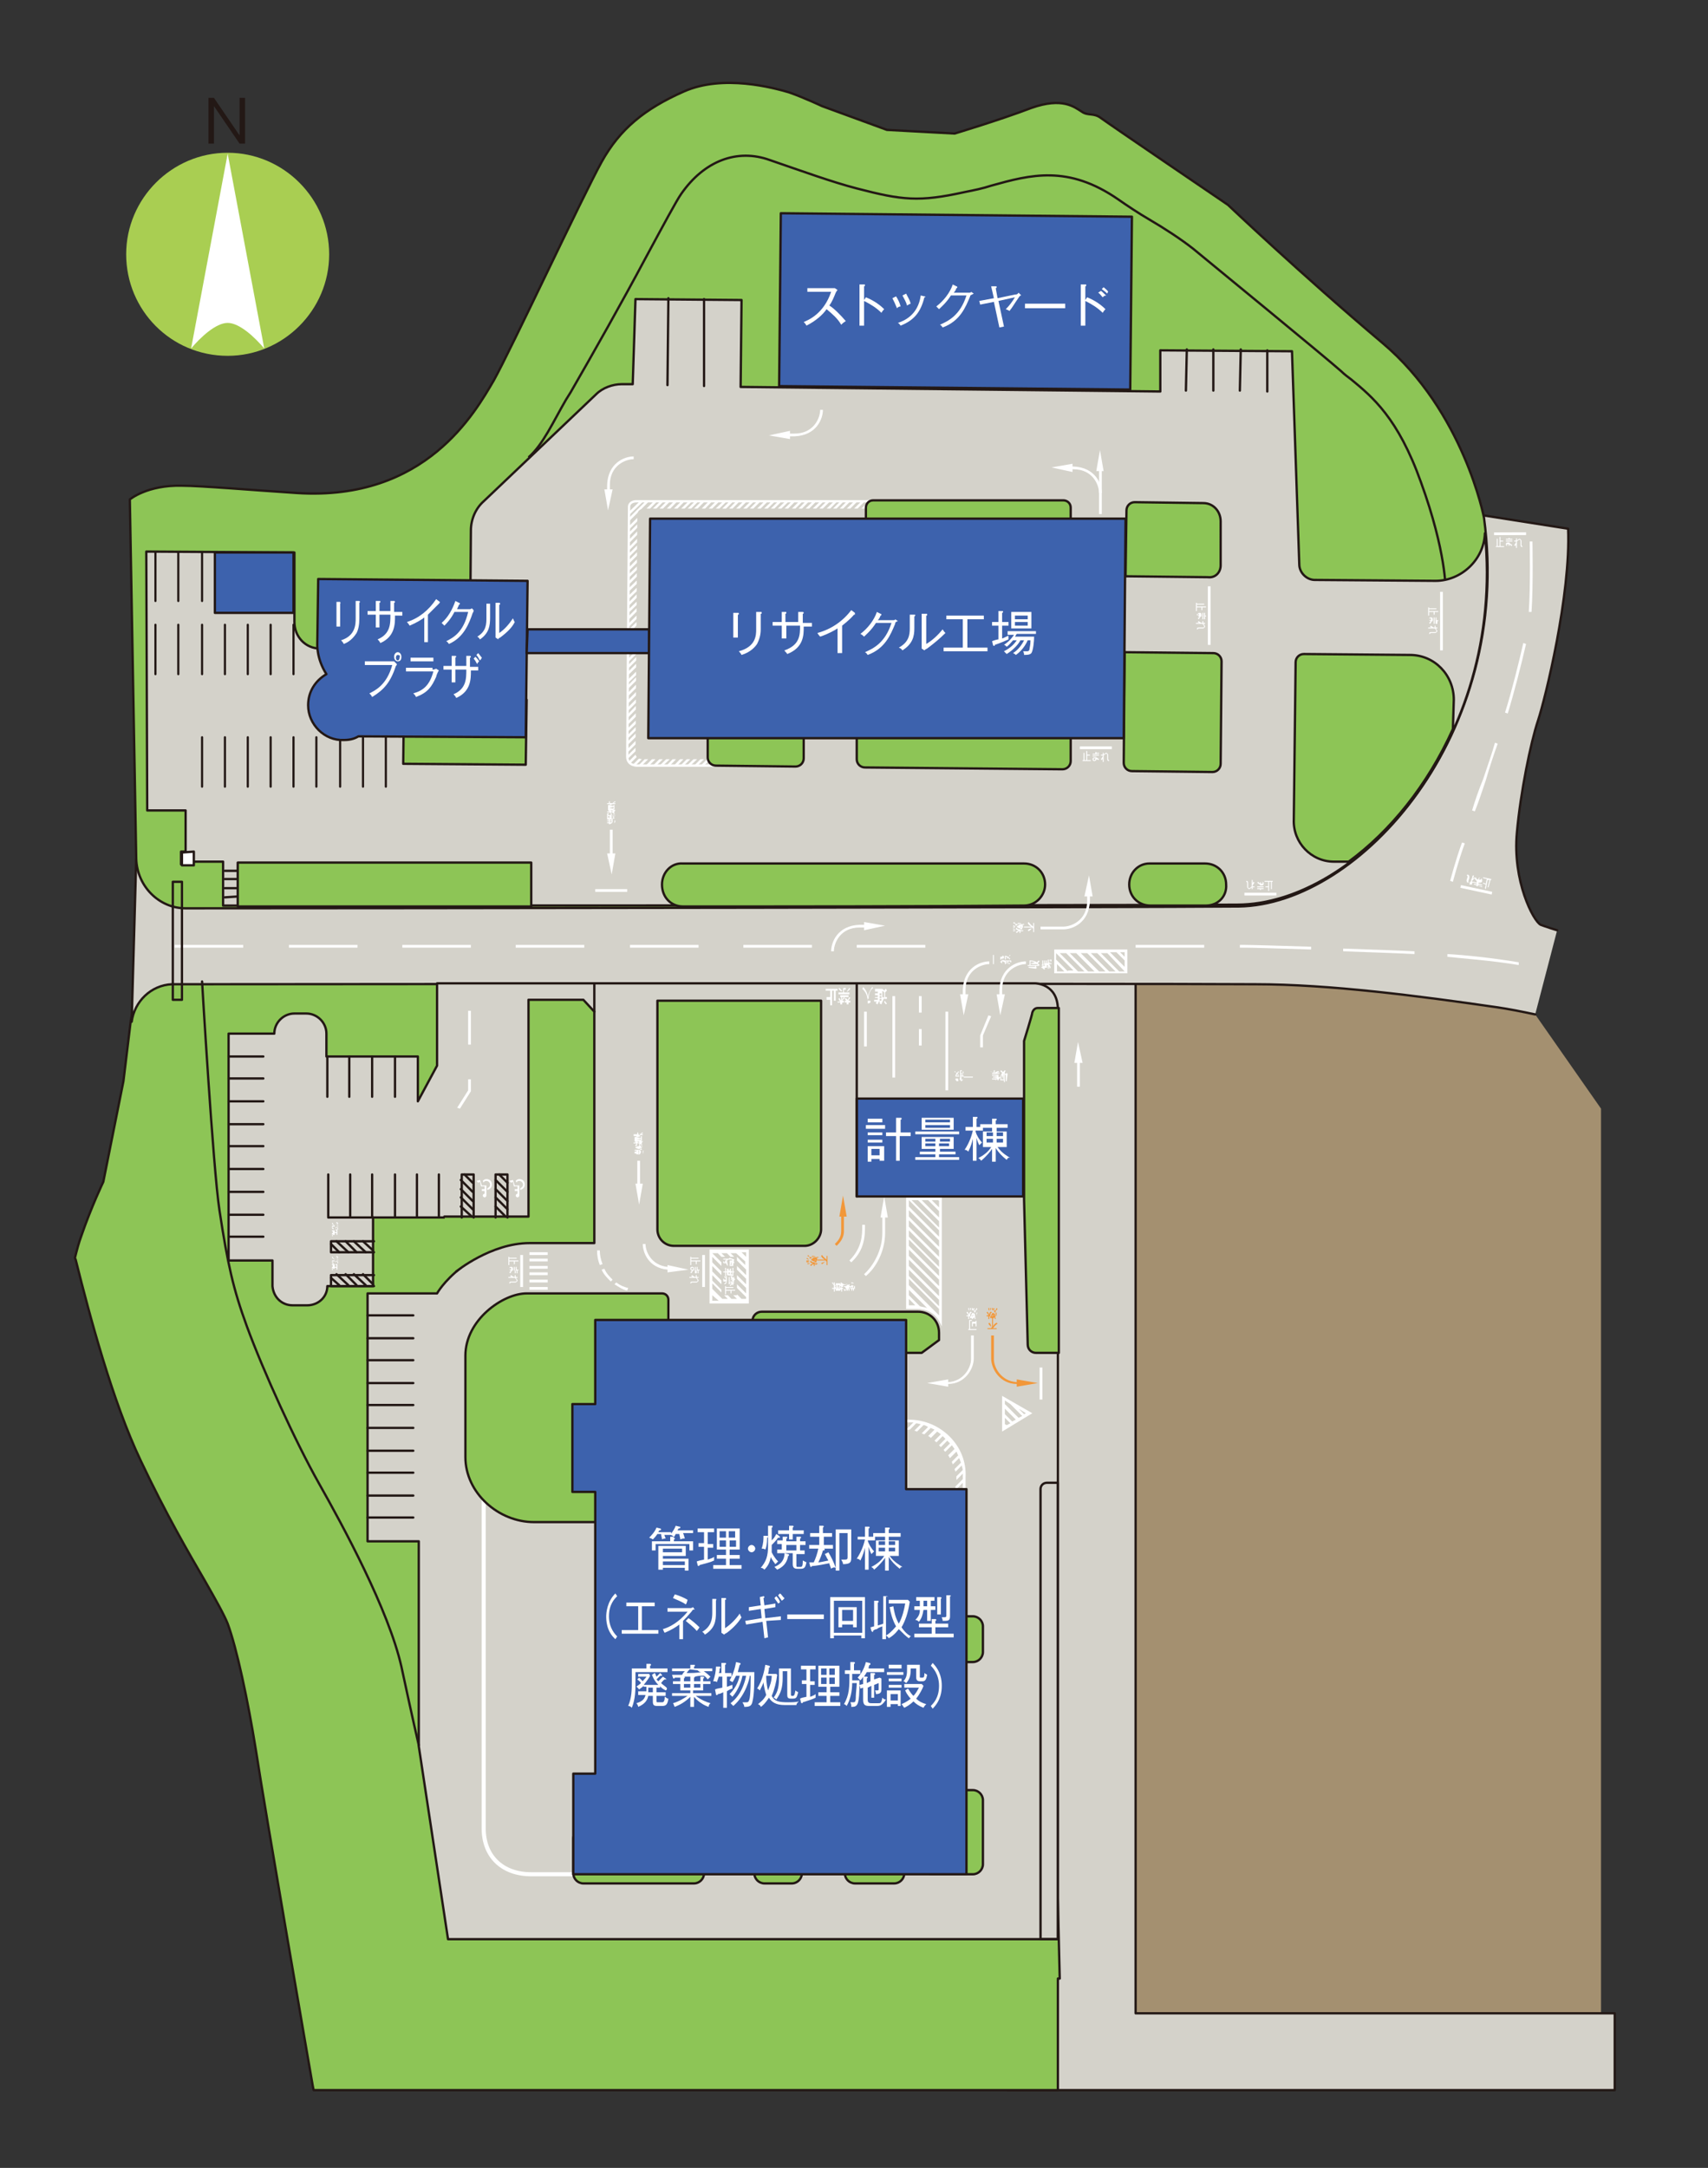 <?xml version="1.0" encoding="utf-8"?>
<!-- Generator: Adobe Illustrator 27.9.2, SVG Export Plug-In . SVG Version: 6.00 Build 0)  -->
<svg version="1.1" id="レイヤー_1" xmlns="http://www.w3.org/2000/svg" xmlns:xlink="http://www.w3.org/1999/xlink" x="0px"
	 y="0px" viewBox="0 0 186.8 237" style="enable-background:new 0 0 186.8 237;" xml:space="preserve">
<rect x="0" y="0" width="186.8" height="237" fill="#333333" stroke="none"/>
<style type="text/css">
	.st0{fill:#A49070;}
	.st1{fill:#D4D2CA;stroke:#231815;stroke-width:0.253;stroke-linecap:round;stroke-linejoin:round;stroke-miterlimit:10;}
	.st2{fill:#8DC556;stroke:#231815;stroke-width:0.253;stroke-linecap:round;stroke-linejoin:round;stroke-miterlimit:10;}
	.st3{fill:none;stroke:#231815;stroke-width:0.253;stroke-miterlimit:10;}
	.st4{fill:#FFFFFF;}
	.st5{fill:#F29739;}
	.st6{clip-path:url(#SVGID_00000129199283380711673850000017227290605427854735_);}
	.st7{fill:none;stroke:#FFFFFF;stroke-width:0.268;}
	.st8{fill:#3D62AD;stroke:#231815;stroke-width:0.253;stroke-linecap:round;stroke-linejoin:round;stroke-miterlimit:10;}
	.st9{fill:#3D62AD;}
	.st10{fill:none;stroke:#231815;stroke-width:0.253;stroke-linecap:round;stroke-linejoin:round;stroke-miterlimit:10;}
	.st11{fill:none;stroke:#231815;stroke-width:0.237;stroke-linecap:round;stroke-linejoin:round;stroke-miterlimit:10;}
	.st12{fill:#FFFFFF;stroke:#231815;stroke-width:0.253;stroke-linecap:round;stroke-linejoin:round;stroke-miterlimit:10;}
	.st13{fill:none;stroke:#FFFFFF;stroke-width:0.447;stroke-miterlimit:10;}
	.st14{fill:#231815;}
	.st15{fill:#A9CE52;}
	.st16{fill:none;stroke:#FFFFFF;stroke-width:0.253;stroke-linejoin:round;stroke-miterlimit:10;}
</style>
<polygon class="st0" points="175.1,228.5 109.4,228.5 109.4,105.4 154.7,104.3 167.9,110.9 175.1,121.2 "/>
<polygon class="st1" points="124.2,220.1 124.2,104.1 110.2,104.1 110.2,228.5 176.6,228.5 176.6,220.1 "/>
<g>
	<g>
		<path class="st2" d="M115.9,216.3l-2.6-108.8H65l-46.2,0l-0.1,0c-2.3,0.1-4.1,1.9-4.4,4.1l-0.8,6.6l-2.2,11c0,0-1.3,2.7-2.4,5.9
			c-0.3,0.8-0.5,1.6-0.7,2.4c0,0,0,0,0,0c0,0.1,0.1,0.2,0.1,0.3c1.5,6,4,15.4,7.1,21.9c2.8,5.9,5.2,10,7,13.1
			c1.2,2.1,2.1,3.7,2.5,4.7c1,2.7,2.2,8.3,3.1,13.9c0.9,6,6.2,36.6,6.2,36.6l0.1,0.5l0.5,0c0.8,0,39.7,0,80.9,0V216.3z"/>
	</g>
</g>
<g>
	<path class="st1" d="M167.9,110.9c-1.4-0.3-2.9-0.6-4.3-0.8c-8.3-1.2-18.2-2.5-26.3-2.5c-14.1-0.1-117.6,0-117.6,0l-0.9,0
		c-2.3,0.1-4.1,1.9-4.4,4.1l0.5-17.8l144.5-38l12.1,1.9c0.3,7.2-2.5,18.6-3.3,21c-0.8,2.4-1.9,7.8-2.3,12.2
		c-0.5,5.3,1.8,9.7,2.6,10.1c0,0,0.5,0.2,1.8,0.6"/>
	<path class="st2" d="M162.3,56.6c0,0-2.2-11.6-11.1-19.1s-16.9-15.1-16.9-15.1s-13.1-8.9-13.9-9.5c-0.8-0.6-1.4-0.2-2.1-0.7
		c-0.8-0.5-2.1-1.6-5.5-0.4c-3.4,1.3-8.4,2.8-8.4,2.8L97,14.2l-7.1-2.6c0,0-1.9-0.9-3.6-1.5c-1.7-0.5-7.2-2-11.5-0.1
		c-4.3,1.9-7,4.1-9,7.7S55.9,38.2,54,41.6C52,45,46.6,54.8,32.5,53.9c-4.7-0.3-10.5-0.8-12.6-0.8c-3.8-0.1-5.7,1.5-5.7,1.5l0.7,39.3
		c0.1,3,2.5,5.4,5.4,5.4c21.8,0,103.7-0.1,115.2-0.2C148.7,98.9,165.5,80.3,162.3,56.6z"/>
	<path class="st3" d="M158.1,64.5c0,0,0.1-4.1-2.7-11.8c-2.5-7-5.3-9.3-7.6-11.2c-0.4-0.3-0.8-0.6-1.1-0.9
		c-1.8-1.6-13.9-11.5-16.2-13.4c-1.4-1.1-3.1-2.2-4.8-3.2c-1.2-0.7-2.4-1.5-3.4-2.2c-5.5-3.8-9.6-2.7-13.9-1.5
		c-0.9,0.3-1.9,0.5-2.9,0.7c-5,1.1-6.8,0.9-11.8-0.4c-2.7-0.7-6-1.9-9.5-3.1c-3.6-1.3-7.2,0.1-9.7,3.7c-0.5,0.7-2,3.5-4,7.2
		c-2.4,4.5-5.5,10-8.1,14.5l-0.5,0.8c-1.4,2.4-2.5,4.9-4.1,6.3"/>
	<path class="st1" d="M47.8,107.5v9l-2.1,3.9v-4.9h-10V113c0-1.2-1-2.2-2.2-2.2h-1.3c-1.2,0-2.2,1-2.2,2.2h-5v24.8h4.8v2.8
		c0.1,1.2,1,2.1,2.2,2.1h1.6c1.2,0,2.2-0.9,2.2-2.1h5v-7.5h9.6v5.5c-1.9,1.5-2.6,2.8-2.6,2.8h-7.6v27.1h5.6v22.4L49,212h66.7
		l0-101.6c0-2.9-2.5-2.9-2.5-2.9H47.8z"/>
	<path class="st1" d="M162.4,58.3c-0.1,2.9-2.6,5.2-5.4,5.2l-13.2-0.1c-0.9,0-1.7-0.8-1.7-1.7l-0.8-23.3l-14.4-0.1l0,4.5l-45.9-0.5
		l0.1-9.5l-11.6-0.1L69.2,42l-1.2,0c-1,0-2.1,0.4-2.8,1.1L52.9,54.8c-0.9,0.8-1.4,2-1.4,3.2l-0.1,13L35,70.9c-1.6,0-2.8-1.3-2.8-2.9
		l0-7.6L16,60.3l0.1,28.3l4.2,0l0,4.5l-0.5,0l0,1.4l1.2,0l0-0.3l3.4,0l0,4.8c0,0,97.6,0,110.9-0.1C148.4,98.9,164.7,81.2,162.4,58.3
		z M57.5,83.6l-13.4-0.1l0.1-8.6l13.4,1.6L57.5,83.6z M117.1,83.2c0,0.5-0.4,0.9-0.9,0.9l-21.6-0.2c-0.5,0-0.9-0.4-0.9-0.9l0-4.6
		c0-0.5,0.4-0.9,0.9-0.9l21.6,0.2c0.5,0,0.9,0.4,0.9,0.9L117.1,83.2z M133.5,83.5c0,0.5-0.4,0.9-0.9,0.9l-8.8-0.1
		c-0.5,0-0.9-0.4-0.9-0.9l0.1-12.1l9.7,0.1c0.5,0,0.9,0.4,0.9,0.9L133.5,83.5z M133.5,61.8c0,0.8-0.6,1.4-1.4,1.3l-9-0.1l0.1-7.2
		c0-0.5,0.4-0.9,0.9-0.9l7.5,0.1c1.1,0,1.9,0.9,1.9,2L133.5,61.8z M158.9,79.7c-2.8,6.2-6.9,11.2-11.4,14.5l-1.6,0
		c-2.5,0-4.5-2.1-4.4-4.6l0.2-17.2c0-0.5,0.4-0.9,0.9-0.9l11.6,0.1c2.7,0,4.8,2.2,4.8,4.9L158.9,79.7z"/>
	<path class="st4" d="M109.6,152.6v3.9l3.3-2L109.6,152.6z M112.2,154.5l-0.2,0.1l-0.6-0.6L112.2,154.5z M110.5,153.5l1.3,1.3
		l-0.4,0.2l-1.5-1.5v-0.4L110.5,153.5z M109.9,155.7V155l0.6,0.6l-0.4,0.2L109.9,155.7z M109.9,154.6v-0.6l1.2,1.2l-0.4,0.2
		L109.9,154.6z"/>
	<path class="st4" d="M99.4,155.2h-1.7v0.3h1.7c0.2,0,0.3,0,0.5,0l-0.8,0.8c0.1,0,0.3,0,0.4,0l0.7-0.7c0.2,0,0.4,0.1,0.5,0.1
		l-0.7,0.7c0.1,0,0.2,0.1,0.3,0.1l0.7-0.7c0.2,0,0.3,0.1,0.5,0.2l-0.7,0.7c0.1,0,0.2,0.1,0.3,0.1l0.7-0.7c0.1,0.1,0.3,0.1,0.4,0.2
		l-0.7,0.7c0.1,0,0.2,0.1,0.3,0.2l0.7-0.7c0.1,0.1,0.3,0.2,0.4,0.3l-0.7,0.7c0.1,0.1,0.2,0.1,0.2,0.2l0.7-0.7
		c0.1,0.1,0.2,0.2,0.3,0.3l-0.7,0.7c0.1,0.1,0.1,0.1,0.2,0.2l0.7-0.7c0.1,0.1,0.2,0.2,0.3,0.3l-0.7,0.7c0.1,0.1,0.1,0.2,0.2,0.2
		l0.7-0.7c0.1,0.1,0.2,0.3,0.3,0.4l-0.7,0.7c0.1,0.1,0.1,0.2,0.2,0.3l0.7-0.7c0.1,0.1,0.1,0.3,0.2,0.4l-0.7,0.7
		c0,0.1,0.1,0.2,0.1,0.3l0.7-0.7c0.1,0.2,0.1,0.3,0.2,0.5l-0.7,0.7c0,0.1,0.1,0.2,0.1,0.3l0.7-0.7c0,0.2,0.1,0.4,0.1,0.5l-0.7,0.7
		c0,0.1,0,0.3,0,0.4l0.7-0.7c0,0.2,0,0.3,0,0.5v0.1l-0.8,0.8v0.4l0.8-0.8v0.6l-0.8,0.8v0.2l0.2,0l0.6-0.6v0.6l0.3,0v-2.2
		C105.8,158.1,102.9,155.2,99.4,155.2z"/>
	<rect x="97.6" y="108.9" class="st4" width="0.3" height="8.9"/>
	<rect x="103.4" y="110.6" class="st4" width="0.3" height="8.6"/>
	<rect x="94.5" y="110.6" class="st4" width="0.3" height="3.8"/>
	<rect x="100.5" y="112.5" class="st4" width="0.3" height="1.8"/>
	<rect x="100.5" y="108.9" class="st4" width="0.3" height="1.8"/>
	<polygon class="st4" points="107.5,114.5 107.2,114.5 107.2,113.2 108.1,111 108.4,111.1 107.5,113.2 	"/>
	<polygon class="st4" points="70,129.4 70,126.9 69.7,126.9 69.7,129.4 69.5,129.4 69.9,131.7 70.3,129.4 	"/>
	<polygon class="st4" points="117.8,116.2 117.8,118.8 118.1,118.8 118.1,116.2 118.4,116.2 117.9,113.9 117.5,116.2 	"/>
	<path class="st5" d="M92.6,133l-0.4-2.3l-0.4,2.3H92v1.6c0,0.7-0.4,1.1-0.7,1.4l0.2,0.2c0.3-0.3,0.8-0.8,0.8-1.6V133H92.6z"/>
	<polyline class="st4" points="96.8,133.1 97.1,133.1 96.7,130.8 96.3,133.1 96.5,133.1 	"/>
	<path class="st4" d="M109,108.7l0.4,2.3l0.5-2.3l-0.3,0l0-0.5c0-2.1,1.7-2.8,2.6-2.8l0-0.3c-1,0-2.8,0.7-2.9,3.1l0,0.5L109,108.7z"
		/>
	<path class="st4" d="M105,108.7l0.4,2.3l0.5-2.3l-0.3,0l0-0.5c0-2.1,1.7-2.8,2.6-2.8l0-0.3c-1,0-2.8,0.7-2.9,3.1l0,0.5L105,108.7z"
		/>
	<path class="st4" d="M75.3,138.8l-2.3-0.5l0,0.2c-1.8-0.2-2.4-1.7-2.4-2.5l-0.3,0c0,0.9,0.6,2.6,2.7,2.8l0,0.3L75.3,138.8z"/>
	<path class="st4" d="M94.5,100.8l2.3,0.4l-2.3,0.5l0-0.3l-0.5,0c-2.1,0-2.8,1.7-2.8,2.6l-0.3,0c0-1,0.7-2.8,3.1-2.9l0.5,0
		L94.5,100.8z"/>
	<path class="st4" d="M86.4,48l-2.3-0.4l2.3-0.5l0,0.3l0.5,0c2.1,0,2.8-1.7,2.8-2.6l0.3,0c0,1-0.7,2.8-3.1,2.9l-0.5,0L86.4,48z"/>
	<path class="st4" d="M66.1,53.5l0.4,2.3l0.5-2.3l-0.3,0l0-0.5c0-2.1,1.7-2.8,2.6-2.8l0-0.3c-1,0-2.8,0.7-2.9,3.1l0,0.5L66.1,53.5z"
		/>
	<path class="st4" d="M106.2,146.1v2.5c0,0.9-0.8,2.4-2.5,2.5v-0.3l-2.3,0.4l2.3,0.4v-0.3c1.8,0,2.8-1.6,2.8-2.8v-2.5H106.2z"/>
	<path class="st5" d="M108.7,146.1v2.5c0,0.9,0.8,2.4,2.5,2.5v-0.3l2.3,0.4l-2.3,0.4v-0.3c-1.8,0-2.8-1.6-2.8-2.8v-2.5H108.7z"/>
	<polygon class="st4" points="50.3,121.2 50,121.1 51.2,119.2 51.2,118 51.5,118 51.5,119.3 	"/>
	<rect x="51.2" y="110.5" class="st4" width="0.3" height="3.7"/>
	<g>
		<path class="st4" d="M68.6,141.1c-0.5-0.1-0.9-0.4-1.4-0.7l0.2-0.2c0.4,0.3,0.8,0.5,1.3,0.6L68.6,141.1z"/>
		<path class="st4" d="M66.8,140.1c-0.4-0.4-0.8-0.8-1-1.3l0.3-0.1c0.2,0.5,0.6,0.9,0.9,1.2L66.8,140.1z"/>
		<path class="st4" d="M65.6,138.3c-0.2-0.5-0.3-1-0.3-1.6l0.3,0c0,0.5,0.1,1,0.3,1.5L65.6,138.3z"/>
	</g>
	<g>
		<g>
			<rect x="57.9" y="136.9" class="st4" width="2" height="0.3"/>
		</g>
		<g>
			<rect x="57.9" y="137.6" class="st4" width="2" height="0.3"/>
		</g>
		<g>
			<rect x="57.9" y="138.4" class="st4" width="2" height="0.3"/>
		</g>
		<g>
			<rect x="57.9" y="139.1" class="st4" width="2" height="0.3"/>
		</g>
		<g>
			<rect x="57.9" y="139.9" class="st4" width="2" height="0.3"/>
		</g>
		<g>
			<rect x="57.9" y="140.7" class="st4" width="2" height="0.3"/>
		</g>
	</g>
	<rect x="113.7" y="149.5" class="st4" width="0.3" height="3.5"/>
	<path class="st4" d="M115.3,103.8v2.6h8v-2.6H115.3z M115.6,106.2v-0.8l0.8,0.8H115.6z M116.8,106.2l-1.3-1.3v-0.7l1.9,1.9H116.8z
		 M117.9,106.2l-2-2h0.7l2,2H117.9z M119,106.2l-2-2h0.7l2,2H119z M120.2,106.2l-2-2h0.7l2,2H120.2z M121.3,106.2l-2-2h0.7l2,2
		H121.3z M123,106.2h-0.6l-2-2h0.7L123,106.2L123,106.2z M123,105.7l-1.6-1.6h0.7l0.9,0.9V105.7z M123,104.6l-0.5-0.5h0.5V104.6z"/>
	<path class="st4" d="M94.7,139.5l-0.2-0.2c1-0.9,2-2.6,2-4.5v-2h0.3v2C96.8,136.8,95.8,138.6,94.7,139.5z"/>
	<path class="st4" d="M93.1,138l-0.2-0.2c1-1,1.4-2.1,1.4-3.5v-0.4h0.3v0.4C94.6,135.8,94.2,137,93.1,138z"/>
	<g>
		<path class="st4" d="M92.7,140.4c-0.2-0.1-0.2-0.1-0.3-0.1l0.1,0c0,0,0.1,0.1,0.3,0.2v-0.1h0.1v0.2h0.4v0.1h-0.4v0.1h-0.1v-0.1
			c-0.1,0.1-0.2,0.1-0.3,0.1l-0.1-0.1C92.6,140.5,92.7,140.5,92.7,140.4l-0.5,0.1v-0.1H92.7z M92.9,141.1h-0.5c-0.1,0-0.1,0-0.1-0.1
			v-0.1l0.1,0v0.1c0,0,0,0,0,0h0.1v-0.3h-0.2v-0.1h0.6V141.1z M92.6,140.8L92.6,140.8l-0.1,0.3h0.1V140.8z M92.8,140.8L92.8,140.8
			l-0.1,0.3h0.1V140.8z M93.5,140.8v0.1h-0.1v0.2h-0.1v-0.2h-0.1v0.2h-0.1v-0.2h-0.1v0.2H93v-0.5h0.1v0.2h0.1v-0.2h0.1v0.2h0.1v-0.2
			h0.1L93.5,140.8L93.5,140.8z M93.4,140.3c0,0-0.1,0-0.3,0l0-0.1C93.2,140.2,93.3,140.2,93.4,140.3L93.4,140.3z M93.4,140.6
			c-0.1,0-0.2,0-0.3,0l0-0.1C93.2,140.5,93.3,140.5,93.4,140.6L93.4,140.6z"/>
		<path class="st4" d="M91.2,140.9H91v-0.1h0.2v-0.3c-0.1-0.1-0.2-0.2-0.2-0.3l0.1,0c0,0,0,0.1,0.1,0.2v-0.2h0.1v0.3c0,0,0,0,0.1,0
			v-0.2h0.5c0,0,0,0,0,0l0.1-0.1c0,0,0.1,0.1,0.3,0.2l0,0.1c0,0,0,0-0.1,0v0.2H92v-0.1c0,0,0,0-0.1,0l0-0.1v0.3l0.1-0.1
			c0,0,0.1,0.1,0.2,0.1l0,0.1c0,0,0,0-0.1,0v0.3H92V141c0,0-0.1,0-0.1,0l0-0.1l0.1,0v0c0,0-0.1,0-0.1-0.1v0.3h-0.5v-0.2h-0.1v0.3
			h-0.1V140.9z M91.4,140.8v-0.2c0,0,0,0-0.1,0L91.4,140.8L91.4,140.8z M91.5,141v-0.5h-0.1L91.5,141L91.5,141z M91.7,141v-0.5h-0.1
			L91.7,141L91.7,141z M91.8,141v-0.5h-0.1L91.8,141L91.8,141z M92,140.4L92,140.4c0,0-0.1-0.1-0.1-0.1v0.1
			C92,140.4,92,140.4,92,140.4z"/>
	</g>
	<g>
		<path class="st4" d="M69.7,126.2h-0.1v-0.1h-0.2v-0.1h0.2V126h-0.2v-0.1h0.2v-0.1h-0.2v-0.1H70v0.1h-0.2v0.1h0.2v0.1h-0.2v0.1h0.2
			v0.1L69.7,126.2L69.7,126.2z M69.5,125.7v-0.5c0-0.1,0-0.1,0.1-0.1h0.1l0,0.1h-0.1c0,0,0,0,0,0v0.1h0.3V125h0.1v0.6H69.5z
			 M69.8,125.4L69.8,125.4l-0.3-0.1v0.1H69.8z M69.8,125.6L69.8,125.6l-0.3-0.1v0.1H69.8z M70.2,125.5c0.1-0.2,0.1-0.2,0.1-0.3
			l0,0.1c0,0-0.1,0.1-0.2,0.3h0.1v0.1h-0.2v0.4h-0.1v-0.4H70v-0.1h0.1c-0.1-0.1-0.1-0.2-0.1-0.3l0.1-0.1
			C70.1,125.4,70.1,125.4,70.2,125.5l-0.1-0.5h0.1V125.5z M70,126.1c0-0.1,0-0.2,0-0.3l0.1,0C70.1,126,70.1,126.1,70,126.1L70,126.1
			z M70.3,126.1c0,0,0-0.1,0-0.3l0.1,0C70.3,126,70.4,126.1,70.3,126.1L70.3,126.1z"/>
		<path class="st4" d="M69.7,124v-0.2h0.1v0.2H70c0.1-0.1,0.2-0.2,0.3-0.2l0,0.1c0,0-0.1,0-0.2,0.1h0.2v0.1h-0.3c0,0,0,0,0,0.1h0.2
			v0.5c0,0,0,0,0,0l0.1,0.1c0,0-0.1,0.1-0.2,0.3l-0.1,0c0,0,0,0,0-0.1h-0.2v-0.1h0.1c0,0,0,0,0-0.1l0.1,0h-0.3l0.1,0.1
			c0,0-0.1,0.1-0.1,0.2l-0.1,0c0,0,0,0,0-0.1h-0.3v-0.1h0.2c0,0,0-0.1,0-0.1l0.1,0l0,0.1h0c0,0,0-0.1,0.1-0.1h-0.3v-0.5h0.2v-0.1
			h-0.3V124H69.7z M69.6,124.3h0.5v-0.1L69.6,124.3L69.6,124.3z M69.6,124.4h0.5v-0.1L69.6,124.4L69.6,124.4z M69.6,124.6h0.5v-0.1
			L69.6,124.6L69.6,124.6z M69.8,124.1H70c0,0,0,0,0-0.1L69.8,124.1L69.8,124.1z M70.2,124.8L70.2,124.8c0,0,0.1-0.1,0.1-0.1h-0.1
			C70.1,124.7,70.1,124.7,70.2,124.8z"/>
	</g>
	<polygon class="st4" points="67,93.3 67,90.7 66.7,90.7 66.7,93.3 66.4,93.3 66.9,95.6 67.3,93.3 	"/>
	<g>
		<path class="st4" d="M117.3,50.7l-2.3,0.4l2.3,0.5l0-0.3l0.1,0c2.1,0,2.8,1.7,2.8,2.6l0.3,0c0-1-0.7-2.8-3.1-2.9l-0.1,0
			L117.3,50.7z"/>
		<polygon class="st4" points="120.2,51.5 120.2,56.2 120.5,56.2 120.5,51.5 120.7,51.5 120.3,49.2 119.9,51.5 		"/>
	</g>
	<g>
		<path class="st4" d="M66.7,90.1h-0.1V90h-0.2v-0.1h0.2v-0.1h-0.2v-0.1h0.2v-0.1h-0.2v-0.1h0.5v0.1h-0.2v0.1h0.2v0.1h-0.2v0.1h0.2
			V90L66.7,90.1L66.7,90.1z M66.4,89.5V89c0-0.1,0-0.1,0.1-0.1h0.1l0,0.1h-0.1c0,0,0,0,0,0v0.1h0.3v-0.2h0.1v0.6H66.4z M66.8,89.3
			L66.8,89.3l-0.3-0.1v0.1H66.8z M66.8,89.4L66.8,89.4l-0.3-0.1v0.1H66.8z M67.2,89.3c0.1-0.2,0.1-0.2,0.1-0.3l0,0.1
			c0,0-0.1,0.1-0.2,0.3h0.1v0.1h-0.2v0.4h-0.1v-0.4H67v-0.1h0.1c-0.1-0.1-0.1-0.2-0.1-0.3l0.1-0.1C67,89.2,67.1,89.3,67.2,89.3
			l-0.1-0.5h0.1V89.3z M66.9,90c0-0.1,0-0.2,0-0.3l0.1,0C67,89.9,67,89.9,66.9,90L66.9,90z M67.2,90c0,0,0-0.1,0-0.3l0.1,0
			C67.3,89.8,67.3,89.9,67.2,90L67.2,90z"/>
		<path class="st4" d="M66.6,87.8v-0.2h0.1v0.2H67c0.1-0.1,0.2-0.2,0.3-0.2l0,0.1c0,0-0.1,0-0.2,0.1h0.2v0.1h-0.3c0,0,0,0,0,0.1h0.2
			v0.5c0,0,0,0,0,0l0.1,0.1c0,0-0.1,0.1-0.2,0.3l-0.1,0c0,0,0,0,0-0.1h-0.2v-0.1H67c0,0,0,0,0-0.1l0.1,0h-0.3l0.1,0.1
			c0,0-0.1,0.1-0.1,0.2l-0.1,0c0,0,0,0,0-0.1h-0.3v-0.1h0.2c0,0,0-0.1,0-0.1l0.1,0l0,0.1h0c0,0,0-0.1,0.1-0.1h-0.3V88h0.2v-0.1h-0.3
			v-0.1H66.6z M66.6,88.1h0.5v-0.1L66.6,88.1L66.6,88.1z M66.6,88.3h0.5v-0.1L66.6,88.3L66.6,88.3z M66.6,88.4h0.5v-0.1L66.6,88.4
			L66.6,88.4z M66.7,88H67c0,0,0,0,0-0.1L66.7,88L66.7,88z M67.1,88.6L67.1,88.6c0,0,0.1-0.1,0.1-0.1h-0.1
			C67.1,88.6,67.1,88.6,67.1,88.6z"/>
	</g>
	<g>
		<path class="st4" d="M106.1,145.3h0.7v0.1h-0.9v-0.1h0.1v-0.9c0-0.1,0-0.1,0.1-0.1h0.2l0,0.1h-0.2c0,0,0,0,0,0V145.3z
			 M106.3,145.1v-0.6h0.4v-0.1h0.1v0.6H106.3z M106.7,145v-0.3h-0.3v0.3H106.7z"/>
		<path class="st4" d="M106.5,143.7L106.5,143.7c0,0.2,0,0.3-0.1,0.5l-0.1,0c0,0,0-0.1,0-0.1h-0.2c0,0,0-0.1,0-0.2h-0.1c0,0,0,0,0,0
			v0.3h-0.1v-0.3c0,0,0,0,0,0h-0.2v-0.1h0.2c0-0.1-0.1-0.2-0.2-0.3l0.1-0.1c0.1,0.1,0.1,0.2,0.2,0.3c0-0.2,0.1-0.3,0.2-0.3l0.1,0.1
			c-0.1,0-0.2,0.1-0.2,0.4h0.1c0-0.2,0.1-0.3,0.2-0.4l0.1,0.1C106.5,143.5,106.5,143.5,106.5,143.7
			C106.5,143.6,106.5,143.7,106.5,143.7L106.5,143.7z M106,143.3c-0.1-0.1-0.1-0.2-0.1-0.3l0.1,0C106,143.1,106,143.2,106,143.3
			L106,143.3z M106,144.2c0-0.1-0.1-0.2-0.1-0.2l0.1,0C106,144,106,144.1,106,144.2L106,144.2z M106.1,143.3c0,0,0-0.2,0-0.3l0.1,0
			C106.2,143.1,106.2,143.1,106.1,143.3L106.1,143.3z M106.3,143.3c0-0.1,0-0.1,0-0.2c0,0,0-0.1,0-0.1h0.1c0,0,0,0.1,0,0.2
			C106.4,143.2,106.4,143.2,106.3,143.3L106.3,143.3z M106.4,143.9C106.4,143.9,106.4,143.9,106.4,143.9c0-0.1-0.1-0.1-0.1-0.1
			C106.3,143.9,106.3,143.9,106.4,143.9L106.4,143.9z M106.4,143.8C106.4,143.8,106.4,143.8,106.4,143.8c0.1,0,0.1,0,0.1,0
			C106.5,143.7,106.4,143.7,106.4,143.8C106.4,143.7,106.4,143.7,106.4,143.8z M106.4,143.3c0-0.2,0.1-0.3,0.1-0.3l0.1,0.1
			C106.6,143.1,106.5,143.2,106.4,143.3L106.4,143.3z M106.6,143.6c0,0,0-0.1,0-0.1c0-0.1-0.1-0.1-0.1-0.2l0.1-0.1
			c0,0,0,0.1,0.1,0.1c0-0.2,0.1-0.3,0.1-0.3l0.1,0.1C106.8,143.2,106.7,143.3,106.6,143.6l0.1,0.6h-0.1v-0.2c0,0,0,0-0.1,0.1
			l-0.1-0.1c0-0.1,0.1-0.1,0.1-0.2V143.6z M106.8,143.9c0-0.3,0-0.4,0-0.4l0.1,0C106.8,143.7,106.8,143.9,106.8,143.9L106.8,143.9z"
			/>
	</g>
	<g>
		<path class="st5" d="M90.2,137.7c-0.2-0.1-0.3-0.2-0.4-0.4l0.1-0.1c0.2,0.3,0.4,0.4,0.5,0.5v-0.4h0.1v1h-0.1v-0.4
			c0,0-0.1,0-0.1-0.1v0h-0.9v-0.1H90.2z M90.3,137.9c-0.2,0.1-0.2,0.2-0.4,0.3l-0.1-0.1C90,138,90.1,138,90.3,137.9L90.3,137.9z"/>
		<path class="st5" d="M88.5,137.7c-0.2,0-0.3-0.1-0.3-0.1l0.1-0.1C88.3,137.6,88.4,137.6,88.5,137.7L88.5,137.7z M88.6,138.1
			c-0.1,0.1-0.2,0.1-0.3,0.1l0-0.1C88.3,138.1,88.4,138.1,88.6,138.1L88.6,138.1z M88.9,137.5c0,0-0.1,0-0.1,0
			c-0.1,0-0.1,0.1-0.2,0.1l-0.1-0.1c0,0,0.1,0,0.1-0.1c-0.2,0-0.3-0.1-0.3-0.1l0.1-0.1C88.5,137.4,88.6,137.4,88.9,137.5l0.6-0.1
			v0.1h-0.2c0,0,0,0,0.1,0.1l-0.1,0.1c-0.1,0-0.1-0.1-0.2-0.1H88.9z M88.5,137.9c-0.1,0-0.1,0-0.2,0c0,0-0.1,0-0.1,0v-0.1
			c0,0,0.1,0,0.2,0C88.5,137.8,88.5,137.8,88.5,137.9L88.5,137.9z M88.5,138c0,0-0.2,0-0.3,0l0-0.1C88.3,137.9,88.4,137.9,88.5,138
			L88.5,138z M88.9,137.6L88.9,137.6c0.2,0,0.3,0,0.5,0.1l0,0.1c0,0-0.1,0-0.1,0v0.2c0,0-0.1,0-0.2,0v0.1c0,0,0,0,0,0h0.3v0.1h-0.3
			c0,0,0,0,0,0v0.2H89v-0.2c-0.1,0-0.2,0.1-0.3,0.2l-0.1-0.1c0.1-0.1,0.2-0.1,0.3-0.2c-0.2,0-0.3-0.1-0.3-0.2l0.1-0.1
			c0,0.1,0.1,0.2,0.4,0.2v-0.1c-0.2,0-0.3-0.1-0.4-0.2l0.1-0.1C88.7,137.6,88.8,137.6,88.9,137.6C88.9,137.7,88.9,137.6,88.9,137.6
			L88.9,137.6z M89.2,137.4c-0.3,0-0.4,0-0.4,0l0-0.1C88.9,137.3,89.1,137.3,89.2,137.4L89.2,137.4z M89,137.8
			C89,137.7,89.1,137.7,89,137.8c0-0.1,0-0.1,0-0.1C89,137.7,89,137.7,89,137.8C89,137.7,89,137.8,89,137.8z M89.2,137.7
			C89.2,137.7,89.2,137.7,89.2,137.7c-0.1,0-0.1,0.1-0.1,0.1C89.1,137.8,89.2,137.8,89.2,137.7L89.2,137.7z M89.4,138.2
			c-0.1,0-0.2,0.1-0.2,0.1l0-0.1C89.3,138.1,89.3,138.1,89.4,138.2L89.4,138.2z"/>
	</g>
	<g>
		<path class="st5" d="M108.4,145.1c-0.1-0.2-0.2-0.2-0.3-0.4l0.1-0.1C108.3,144.7,108.4,144.8,108.4,145.1L108.4,145.1z M108.6,145
			c0.1-0.2,0.2-0.3,0.4-0.4l0.1,0.1c-0.3,0.2-0.4,0.4-0.5,0.5h0.4v0.1h-1v-0.1h0.4c0,0,0-0.1,0.1-0.1h0v-0.9h0.1V145z"/>
		<path class="st5" d="M108.7,143.7L108.7,143.7c0,0.2,0,0.3-0.1,0.5l-0.1,0c0,0,0-0.1,0-0.1h-0.2c0,0,0-0.1,0-0.2h-0.1c0,0,0,0,0,0
			v0.3h-0.1v-0.3c0,0,0,0,0,0h-0.2v-0.1h0.2c0-0.1-0.1-0.2-0.2-0.3l0.1-0.1c0.1,0.1,0.1,0.2,0.2,0.3c0-0.2,0.1-0.3,0.2-0.3l0.1,0.1
			c-0.1,0-0.2,0.1-0.2,0.4h0.1c0-0.2,0.1-0.3,0.2-0.4l0.1,0.1C108.7,143.5,108.7,143.5,108.7,143.7
			C108.7,143.6,108.7,143.7,108.7,143.7L108.7,143.7z M108.2,143.3c-0.1-0.1-0.1-0.2-0.1-0.3l0.1,0
			C108.2,143.1,108.2,143.2,108.2,143.3L108.2,143.3z M108.2,144.2c0-0.1-0.1-0.2-0.1-0.2l0.1,0C108.2,144,108.2,144.1,108.2,144.2
			L108.2,144.2z M108.3,143.3c0,0,0-0.2,0-0.3l0.1,0C108.4,143.1,108.4,143.1,108.3,143.3L108.3,143.3z M108.5,143.3
			c0-0.1,0-0.1,0-0.2c0,0,0-0.1,0-0.1h0.1c0,0,0,0.1,0,0.2C108.5,143.2,108.5,143.2,108.5,143.3L108.5,143.3z M108.6,143.9
			C108.6,143.9,108.6,143.9,108.6,143.9c0-0.1-0.1-0.1-0.1-0.1C108.5,143.9,108.5,143.9,108.6,143.9L108.6,143.9z M108.6,143.8
			C108.6,143.8,108.6,143.8,108.6,143.8c0.1,0,0.1,0,0.1,0C108.7,143.7,108.6,143.7,108.6,143.8
			C108.6,143.7,108.6,143.7,108.6,143.8z M108.6,143.3c0-0.2,0.1-0.3,0.1-0.3l0.1,0.1C108.7,143.1,108.7,143.2,108.6,143.3
			L108.6,143.3z M108.8,143.6c0,0,0-0.1,0-0.1c0-0.1-0.1-0.1-0.1-0.2l0.1-0.1c0,0,0,0.1,0.1,0.1c0-0.2,0.1-0.3,0.1-0.3l0.1,0.1
			C109,143.2,108.9,143.3,108.8,143.6l0.1,0.6h-0.1v-0.2c0,0,0,0-0.1,0.1l-0.1-0.1c0-0.1,0.1-0.1,0.1-0.2V143.6z M108.9,143.9
			c0-0.3,0-0.4,0-0.4l0.1,0C109,143.7,109,143.9,108.9,143.9L108.9,143.9z"/>
	</g>
	<g>
		<rect x="56.9" y="137.2" class="st4" width="0.3" height="3.5"/>
		<g>
			<path class="st4" d="M56.7,137.9h-0.4v0.3h-0.1v-0.3h-0.5v0.4h-0.1v-0.9h0.1v0.1h0.8v0.1h-0.8v0.2h1V137.9z"/>
			<path class="st4" d="M56.6,138.8h0.1v0.1h-0.1v0.3h-0.1v-0.3h-0.1v0.3h-0.1v-0.3H56c0,0-0.1,0.2-0.2,0.3l-0.1-0.1
				c0.1-0.1,0.2-0.2,0.2-0.2h0c-0.1,0-0.1,0-0.1,0c-0.1-0.1-0.1-0.2-0.1-0.2c0-0.2,0.1-0.2,0.2-0.2c0.2,0,0.2,0.1,0.2,0.3
				c0,0,0,0.1,0,0.1h0.1v-0.4h0.1v0.4h0.1v-0.4h0.1V138.8z M55.9,138.8c0,0,0-0.1,0-0.1c0-0.1,0-0.1-0.1-0.1c-0.1,0-0.1,0.1-0.1,0.1
				C55.7,138.8,55.8,138.8,55.9,138.8L55.9,138.8z"/>
			<path class="st4" d="M56.7,139.7c0,0,0,0-0.3,0c0.1,0.1,0.2,0.2,0.2,0.3c0,0,0,0.1-0.2,0.2c0,0-0.1,0-0.1,0l-0.3,0
				c-0.1,0-0.2,0-0.2,0.1l-0.1,0c0-0.2,0.1-0.2,0.3-0.2l0.3,0c0.1,0,0.2,0,0.2-0.1c0-0.1-0.1-0.2-0.2-0.3c-0.1,0-0.2,0-0.3,0
				c-0.2,0-0.3,0-0.4,0v-0.1c0,0,0.4,0,0.4,0c-0.1,0-0.2-0.1-0.2-0.1l0.1-0.1c0.1,0.1,0.3,0.2,0.3,0.2l0.1,0v-0.2h0.1v0.2
				c0,0,0.2,0,0.2,0V139.7z"/>
		</g>
	</g>
	<g>
		<rect x="76.8" y="137.2" class="st4" width="0.3" height="3.5"/>
		<g>
			<path class="st4" d="M76.6,137.9h-0.4v0.3h-0.1v-0.3h-0.5v0.4h-0.1v-0.9h0.1v0.1h0.8v0.1h-0.8v0.2h1V137.9z"/>
			<path class="st4" d="M76.4,138.8h0.1v0.1h-0.1v0.3h-0.1v-0.3h-0.1v0.3H76v-0.3h-0.2c0,0-0.1,0.2-0.2,0.3l-0.1-0.1
				c0.1-0.1,0.2-0.2,0.2-0.2h0c-0.1,0-0.1,0-0.1,0c-0.1-0.1-0.1-0.2-0.1-0.2c0-0.2,0.1-0.2,0.2-0.2c0.2,0,0.2,0.1,0.2,0.3
				c0,0,0,0.1,0,0.1H76v-0.4h0.1v0.4h0.1v-0.4h0.1V138.8z M75.8,138.8c0,0,0-0.1,0-0.1c0-0.1,0-0.1-0.1-0.1c-0.1,0-0.1,0.1-0.1,0.1
				C75.6,138.8,75.6,138.8,75.8,138.8L75.8,138.8z"/>
			<path class="st4" d="M76.5,139.7c0,0,0,0-0.3,0c0.1,0.1,0.2,0.2,0.2,0.3c0,0,0,0.1-0.2,0.2c0,0-0.1,0-0.1,0l-0.3,0
				c-0.1,0-0.2,0-0.2,0.1l-0.1,0c0-0.2,0.1-0.2,0.3-0.2l0.3,0c0.1,0,0.2,0,0.2-0.1c0-0.1-0.1-0.2-0.2-0.3c-0.1,0-0.2,0-0.3,0
				c-0.2,0-0.3,0-0.4,0v-0.1c0,0,0.4,0,0.4,0c-0.1,0-0.2-0.1-0.2-0.1l0.1-0.1c0.1,0.1,0.3,0.2,0.3,0.2l0.1,0v-0.2h0.1v0.2
				c0,0,0.2,0,0.2,0V139.7z"/>
		</g>
	</g>
	<rect x="65.1" y="97.2" class="st4" width="3.5" height="0.3"/>
	<g>
		<rect x="118.1" y="81.6" class="st4" width="3.5" height="0.3"/>
		<g>
			<path class="st4" d="M118.9,82.1v0.4h0.3v0.1h-0.3v0.5h0.4v0.1h-0.9v-0.1h0.1v-0.8h0.1v0.8h0.2v-1H118.9z"/>
			<path class="st4" d="M119.8,82.3v-0.1h0.1v0.1h0.3v0.1h-0.3v0.1h0.3v0.1h-0.3v0.2c0,0,0.2,0.1,0.3,0.2l-0.1,0.1
				C120,83,120,83,119.9,83v0c0,0.1,0,0.1,0,0.1c-0.1,0.1-0.2,0.1-0.2,0.1c-0.2,0-0.2-0.1-0.2-0.2c0-0.2,0.1-0.2,0.3-0.2
				c0,0,0.1,0,0.1,0v-0.1h-0.4v-0.1h0.4v-0.1h-0.4v-0.1H119.8z M119.8,82.9c0,0-0.1,0-0.1,0c-0.1,0-0.1,0-0.1,0.1
				c0,0.1,0.1,0.1,0.1,0.1C119.8,83.1,119.8,83,119.8,82.9L119.8,82.9z"/>
			<path class="st4" d="M120.7,82.2c0,0,0,0,0,0.3c0.1-0.1,0.2-0.2,0.3-0.2c0,0,0.1,0,0.2,0.2c0,0,0,0.1,0,0.1l0,0.3
				c0,0.1,0,0.2,0.1,0.2l0,0.1c-0.2,0-0.2-0.1-0.2-0.3l0-0.3c0-0.1,0-0.2-0.1-0.2c-0.1,0-0.2,0.1-0.3,0.2c0,0.1,0,0.2,0,0.3
				c0,0.2,0,0.3,0,0.4h-0.1c0,0,0-0.4,0-0.4c0,0.1-0.1,0.2-0.1,0.2l-0.1-0.1c0.1-0.1,0.2-0.3,0.2-0.3l0-0.1h-0.2v-0.1h0.2
				c0,0,0-0.2,0-0.2H120.7z"/>
		</g>
	</g>
	<g>
		
			<rect x="161.2" y="95.5" transform="matrix(0.21 -0.978 0.978 0.21 32.467 234.656)" class="st4" width="0.3" height="3.5"/>
		<g>
			<path class="st4" d="M162.4,97.1l0.1-0.4l-0.3-0.1l0-0.1l0.3,0.1l0.1-0.5l-0.4-0.1l0-0.1l0.9,0.2l0,0.1l-0.1,0l-0.2,0.8l-0.1,0
				l0.2-0.8l-0.2,0l-0.2,1L162.4,97.1z"/>
			<path class="st4" d="M161.6,96.8l0,0.1l-0.1,0l0-0.1l-0.3-0.1l0-0.1l0.3,0.1l0-0.1l-0.3-0.1l0-0.1l0.3,0.1l0-0.2
				c0,0-0.2-0.1-0.2-0.3l0.1-0.1c0.1,0.2,0.1,0.2,0.2,0.3l0,0c0-0.1,0-0.1,0.1-0.1c0.1-0.1,0.2-0.1,0.2-0.1c0.2,0,0.2,0.2,0.2,0.3
				c0,0.2-0.2,0.2-0.3,0.2c0,0-0.1,0-0.1,0l0,0.1l0.4,0.1l0,0.1l-0.4-0.1l0,0.1l0.4,0.1l0,0.1L161.6,96.8z M161.7,96.1
				C161.7,96.1,161.8,96.2,161.7,96.1c0.2,0.1,0.2,0.1,0.3,0c0-0.1,0-0.1-0.1-0.1C161.7,95.9,161.7,96,161.7,96.1L161.7,96.1z"/>
			<path class="st4" d="M160.7,96.7c0,0,0,0,0.1-0.3c-0.1,0.1-0.3,0.1-0.3,0.1c0,0-0.1-0.1-0.1-0.2c0,0,0-0.1,0-0.1l0.1-0.3
				c0-0.1,0-0.2-0.1-0.2l0.1-0.1c0.2,0.1,0.2,0.1,0.2,0.4l-0.1,0.3c0,0.1,0,0.2,0,0.2c0.1,0,0.2,0,0.3-0.2c0-0.1,0-0.2,0.1-0.3
				c0-0.2,0.1-0.3,0.1-0.3l0.1,0c0,0-0.1,0.4-0.1,0.4c0.1-0.1,0.1-0.2,0.2-0.2l0,0.1c-0.1,0.1-0.2,0.2-0.3,0.3l0,0.1l0.2,0l0,0.1
				l-0.2,0c0,0,0,0.2,0,0.2L160.7,96.7z"/>
		</g>
	</g>
	<g>
		
			<rect x="163.4" y="58.2" transform="matrix(1 -3.613103e-03 3.613103e-03 1 -0.21 0.597)" class="st4" width="3.5" height="0.3"/>
		<g>
			<path class="st4" d="M164.1,58.7l0,0.4l0.3,0v0.1l-0.3,0l0,0.5l0.4,0l0,0.1l-0.9,0l0-0.1l0.1,0l0-0.8h0.1l0,0.8l0.2,0l0-1
				L164.1,58.7z"/>
			<path class="st4" d="M165,58.9v-0.1l0.1,0v0.1l0.3,0l0,0.1l-0.3,0v0.1l0.3,0v0.1l-0.3,0l0,0.2c0,0,0.2,0.1,0.3,0.2l-0.1,0.1
				c-0.1-0.1-0.2-0.2-0.2-0.2v0c0,0.1,0,0.1,0,0.1c0,0.1-0.2,0.1-0.2,0.1c-0.2,0-0.2-0.1-0.2-0.2c0-0.2,0.1-0.2,0.3-0.2
				c0,0,0.1,0,0.1,0l0-0.1l-0.4,0v-0.1l0.4,0V59l-0.4,0l0-0.1L165,58.9z M165,59.5c0,0-0.1,0-0.1,0c-0.1,0-0.1,0-0.1,0.1
				c0,0.1,0.1,0.1,0.1,0.1C165,59.7,165,59.7,165,59.5L165,59.5z"/>
			<path class="st4" d="M165.9,58.8c0,0,0,0,0,0.3c0.1-0.1,0.2-0.2,0.3-0.2c0,0,0.1,0,0.2,0.2c0,0,0,0.1,0,0.1l0,0.3
				c0,0.1,0,0.2,0.1,0.2l0,0.1c-0.2,0-0.2-0.1-0.2-0.3l0-0.3c0-0.1,0-0.2-0.1-0.2c-0.1,0-0.2,0.1-0.3,0.2c0,0.1,0,0.2,0,0.3
				c0,0.2,0,0.3,0,0.4l-0.1,0c0,0,0-0.4,0-0.4c0,0.1-0.1,0.2-0.1,0.2l-0.1-0.1c0.1-0.1,0.2-0.3,0.2-0.3l0-0.1l-0.2,0l0-0.1l0.2,0
				c0,0,0-0.2,0-0.2L165.9,58.8z"/>
		</g>
	</g>
	<g>
		<rect x="136.1" y="97.6" class="st4" width="3.5" height="0.3"/>
		<g>
			<path class="st4" d="M138.7,97.4V97h-0.3v-0.1h0.3v-0.5h-0.4v-0.1h0.9v0.1h-0.1v0.8h-0.1v-0.8h-0.2v1H138.7z"/>
			<path class="st4" d="M137.9,97.2v0.1h-0.1v-0.1h-0.3v-0.1h0.3V97h-0.3v-0.1h0.3v-0.2c0,0-0.2-0.1-0.3-0.2l0.1-0.1
				c0.1,0.1,0.2,0.2,0.2,0.2v0c0-0.1,0-0.1,0-0.1c0.1-0.1,0.2-0.1,0.2-0.1c0.2,0,0.2,0.1,0.2,0.2c0,0.2-0.1,0.2-0.3,0.2
				c0,0-0.1,0-0.1,0v0.1h0.4V97h-0.4v0.1h0.4v0.1H137.9z M137.9,96.6c0,0,0.1,0,0.1,0c0.1,0,0.1,0,0.1-0.1c0-0.1-0.1-0.1-0.1-0.1
				C137.9,96.4,137.9,96.4,137.9,96.6L137.9,96.6z"/>
			<path class="st4" d="M136.9,97.3c0,0,0,0,0-0.3c-0.1,0.1-0.2,0.2-0.3,0.2c0,0-0.1,0-0.2-0.2c0,0,0-0.1,0-0.1l0-0.3
				c0-0.1,0-0.2-0.1-0.2l0-0.1c0.2,0,0.2,0.1,0.2,0.3l0,0.3c0,0.1,0,0.2,0.1,0.2c0.1,0,0.2-0.1,0.3-0.2c0-0.1,0-0.2,0-0.3
				c0-0.2,0-0.3,0-0.4h0.1c0,0,0,0.4,0,0.4c0-0.1,0.1-0.2,0.1-0.2l0.1,0.1c-0.1,0.1-0.2,0.3-0.2,0.3l0,0.1h0.2v0.1h-0.2
				c0,0,0,0.2,0,0.2H136.9z"/>
		</g>
	</g>
	<g>
		<rect x="132.1" y="64.1" class="st4" width="0.3" height="6.4"/>
		<g>
			<path class="st4" d="M131.9,66.4h-0.4v0.3h-0.1v-0.3h-0.5v0.4h-0.1v-0.9h0.1V66h0.8v0.1h-0.8v0.2h1V66.4z"/>
			<path class="st4" d="M131.8,67.3h0.1v0.1h-0.1v0.3h-0.1v-0.3h-0.1v0.3h-0.1v-0.3h-0.2c0,0-0.1,0.2-0.2,0.3l-0.1-0.1
				c0.1-0.1,0.2-0.2,0.2-0.2h0c-0.1,0-0.1,0-0.1,0c-0.1-0.1-0.1-0.2-0.1-0.2c0-0.2,0.1-0.2,0.2-0.2c0.2,0,0.2,0.1,0.2,0.3
				c0,0,0,0.1,0,0.1h0.1v-0.4h0.1v0.4h0.1v-0.4h0.1V67.3z M131.1,67.3c0,0,0-0.1,0-0.1c0-0.1,0-0.1-0.1-0.1c-0.1,0-0.1,0.1-0.1,0.1
				C130.9,67.3,131,67.3,131.1,67.3L131.1,67.3z"/>
			<path class="st4" d="M131.9,68.2c0,0,0,0-0.3,0c0.1,0.1,0.2,0.2,0.2,0.3c0,0,0,0.1-0.2,0.2c0,0-0.1,0-0.1,0l-0.3,0
				c-0.1,0-0.2,0-0.2,0.1l-0.1,0c0-0.2,0.1-0.2,0.3-0.2l0.3,0c0.1,0,0.2,0,0.2-0.1c0-0.1-0.1-0.2-0.2-0.3c-0.1,0-0.2,0-0.3,0
				c-0.2,0-0.3,0-0.4,0v-0.1c0,0,0.4,0,0.4,0c-0.1,0-0.2-0.1-0.2-0.1l0.1-0.1c0.1,0.1,0.3,0.2,0.3,0.2l0.1,0v-0.2h0.1v0.2
				c0,0,0.2,0,0.2,0V68.2z"/>
		</g>
	</g>
	<g>
		<rect x="157.5" y="64.7" class="st4" width="0.3" height="6.4"/>
		<g>
			<path class="st4" d="M157.3,66.9h-0.4v0.3h-0.1v-0.3h-0.5v0.4h-0.1v-0.9h0.1v0.1h0.8v0.1h-0.8v0.2h1V66.9z"/>
			<path class="st4" d="M157.2,67.8h0.1v0.1h-0.1v0.3H157v-0.3h-0.1v0.3h-0.1v-0.3h-0.2c0,0-0.1,0.2-0.2,0.3l-0.1-0.1
				c0.1-0.1,0.2-0.2,0.2-0.2h0c-0.1,0-0.1,0-0.1,0c-0.1-0.1-0.1-0.2-0.1-0.2c0-0.2,0.1-0.2,0.2-0.2c0.2,0,0.2,0.1,0.2,0.3
				c0,0,0,0.1,0,0.1h0.1v-0.4h0.1v0.4h0.1v-0.4h0.1V67.8z M156.5,67.8c0,0,0-0.1,0-0.1c0-0.1,0-0.1-0.1-0.1c-0.1,0-0.1,0.1-0.1,0.1
				C156.3,67.8,156.4,67.8,156.5,67.8L156.5,67.8z"/>
			<path class="st4" d="M157.3,68.7c0,0,0,0-0.3,0c0.1,0.1,0.2,0.2,0.2,0.3c0,0,0,0.1-0.2,0.2c0,0-0.1,0-0.1,0l-0.3,0
				c-0.1,0-0.2,0-0.2,0.1l-0.1,0c0-0.2,0.1-0.2,0.3-0.2l0.3,0c0.1,0,0.2,0,0.2-0.1s-0.1-0.2-0.2-0.3c-0.1,0-0.2,0-0.3,0
				c-0.2,0-0.3,0-0.4,0v-0.1c0,0,0.4,0,0.4,0c-0.1,0-0.2-0.1-0.2-0.1l0.1-0.1c0.1,0.1,0.3,0.2,0.3,0.2l0.1,0v-0.2h0.1v0.2
				c0,0,0.2,0,0.2,0V68.7z"/>
		</g>
	</g>
	<g>
		<path class="st4" d="M112.8,101.3c-0.2-0.1-0.3-0.2-0.4-0.4l0.1-0.1c0.2,0.3,0.4,0.4,0.5,0.5v-0.4h0.1v1H113v-0.4
			c0,0-0.1,0-0.1-0.1v0H112v-0.1H112.8z M112.9,101.5c-0.2,0.1-0.2,0.2-0.4,0.3l-0.1-0.1C112.5,101.6,112.6,101.5,112.9,101.5
			L112.9,101.5z"/>
		<path class="st4" d="M111.1,101.3c-0.2,0-0.3-0.1-0.3-0.1l0.1-0.1C110.9,101.2,110.9,101.2,111.1,101.3L111.1,101.3z M111.1,101.7
			c-0.1,0.1-0.2,0.1-0.3,0.1l0-0.1C110.9,101.7,111,101.7,111.1,101.7L111.1,101.7z M111.4,101.1c0,0-0.1,0-0.1,0
			c-0.1,0-0.1,0.1-0.2,0.1l-0.1-0.1c0,0,0.1,0,0.1-0.1c-0.2,0-0.3-0.1-0.3-0.1l0.1-0.1C111,100.9,111.1,101,111.4,101.1l0.6-0.1v0.1
			h-0.2c0,0,0,0,0.1,0.1l-0.1,0.1c-0.1,0-0.1-0.1-0.2-0.1H111.4z M111.1,101.4c-0.1,0-0.1,0-0.2,0c0,0-0.1,0-0.1,0v-0.1
			c0,0,0.1,0,0.2,0C111,101.4,111,101.4,111.1,101.4L111.1,101.4z M111.1,101.6c0,0-0.2,0-0.3,0l0-0.1
			C110.8,101.5,110.9,101.5,111.1,101.6L111.1,101.6z M111.4,101.2L111.4,101.2c0.2,0,0.3,0,0.5,0.1l0,0.1c0,0-0.1,0-0.1,0v0.2
			c0,0-0.1,0-0.2,0v0.1c0,0,0,0,0,0h0.3v0.1h-0.3c0,0,0,0,0,0v0.2h-0.1v-0.2c-0.1,0-0.2,0.1-0.3,0.2l-0.1-0.1
			c0.1-0.1,0.2-0.1,0.3-0.2c-0.2,0-0.3-0.1-0.3-0.2l0.1-0.1c0,0.1,0.1,0.2,0.4,0.2v-0.1c-0.2,0-0.3-0.1-0.4-0.2l0.1-0.1
			C111.3,101.2,111.3,101.2,111.4,101.2C111.4,101.2,111.4,101.2,111.4,101.2L111.4,101.2z M111.7,101c-0.3,0-0.4,0-0.4,0l0-0.1
			C111.5,100.9,111.7,100.9,111.7,101L111.7,101z M111.5,101.3C111.6,101.3,111.6,101.3,111.5,101.3c0-0.1,0-0.1,0-0.1
			C111.5,101.2,111.5,101.3,111.5,101.3C111.5,101.3,111.5,101.3,111.5,101.3z M111.7,101.3C111.7,101.3,111.7,101.3,111.7,101.3
			c-0.1,0-0.1,0.1-0.1,0.1C111.7,101.4,111.7,101.4,111.7,101.3L111.7,101.3z M111.9,101.7c-0.1,0-0.2,0.1-0.2,0.1l0-0.1
			C111.8,101.7,111.9,101.7,111.9,101.7L111.9,101.7z"/>
	</g>
	<g>
		<path class="st4" d="M106.4,117.8h-1v-0.1h1V117.8z"/>
		<path class="st4" d="M104.9,118.2h-0.3V118c0,0,0,0,0,0h0c0,0,0,0,0,0c0,0,0,0.1,0,0.1l-0.1,0c0-0.2,0-0.2,0.1-0.2h0.1
			c0,0,0.1,0,0.1,0.1v0.2h0.1c0-0.2,0.1-0.3,0.1-0.4l0.1,0.1c0,0,0,0.1-0.1,0.1C104.9,118,104.9,118.1,104.9,118.2L104.9,118.2z
			 M104.8,117.6h0.1v0.1h-0.4v-0.1c0-0.1,0.1-0.2,0.1-0.3c-0.1-0.1-0.1-0.1-0.2-0.1l0-0.1c0.1,0,0.1,0.1,0.2,0.2
			c0.1-0.1,0.2-0.1,0.2-0.2l0.1,0.1c0,0-0.1,0.1-0.2,0.1C104.8,117.4,104.9,117.5,104.8,117.6L104.8,117.6z M104.8,117.6
			c0-0.1-0.1-0.2-0.1-0.2c0,0.1-0.1,0.1-0.1,0.2H104.8z M105.2,117.6C105.2,117.6,105.2,117.6,105.2,117.6c0.1-0.2,0.1-0.4,0.1-0.5
			l0.1,0.1c-0.1,0.2-0.1,0.3-0.1,0.4c0,0,0,0,0.1,0l0,0.1c0,0,0,0-0.1,0v0.4h-0.1c0,0,0,0.1,0,0.1l-0.1,0c0,0,0-0.1,0-0.1H105v-0.4
			c0,0,0,0,0,0v-0.1c0,0,0,0,0,0v-0.5c0-0.1,0-0.1,0.1-0.1h0.1l0,0.1h-0.1c0,0,0,0,0,0v0.4C105.1,117.6,105.1,117.6,105.2,117.6
			l-0.1-0.3h0.1V117.6z M105.1,118h0.2v-0.3c-0.1,0-0.1,0-0.2,0V118z M105.1,118c0,0,0-0.1,0-0.2l0.1,0
			C105.2,117.8,105.2,117.8,105.1,118L105.1,118z"/>
	</g>
	<g>
		<path class="st4" d="M109.7,118c0-0.2-0.1-0.3-0.1-0.5c-0.1,0.2-0.1,0.4-0.1,0.5h0.4v0.1h-0.5c0-0.2,0-0.5,0.2-0.8
			c-0.1-0.1-0.2-0.2-0.2-0.2l0.1-0.1c0,0,0.1,0.1,0.2,0.2c0.1-0.1,0.2-0.2,0.2-0.2l0.1,0.1c-0.1,0-0.1,0.1-0.2,0.2
			C109.7,117.7,109.8,117.9,109.7,118L109.7,118z M110.2,117.4C110.2,117.4,110.2,117.4,110.2,117.4l-0.1,0.8h-0.1v-0.7
			c0,0-0.1,0-0.1,0v0.8h-0.1v-1.2h0.1v0.3c0.1,0,0.1,0,0.2-0.1L110.2,117.4z"/>
		<path class="st4" d="M108.3,117.1c0.1,0,0.2,0.1,0.4,0.2v-0.3h0.1v0.3c0.1-0.1,0.2-0.2,0.4-0.2l0.1,0.1c-0.1,0-0.3,0.1-0.3,0.1
			h0.3v0.1h-0.4v0.1h0.3v0.3c0,0,0,0,0.1-0.1l0.1,0.1c-0.1,0.1-0.2,0.2-0.2,0.3l-0.1,0c0,0,0-0.1,0-0.1h-0.2c0,0.1,0,0.1,0,0.1
			l-0.1,0c0,0,0-0.1,0-0.1h-0.3v-0.1h0.4V118h-0.3v-0.1h0.3v-0.1h-0.3v-0.1h0.3v-0.1h-0.4v-0.1h0.4v-0.1h-0.4v-0.1h0.3
			c-0.1-0.1-0.2-0.1-0.3-0.1L108.3,117.1z M108.8,117.7h0.2v-0.1L108.8,117.7L108.8,117.7z M108.8,117.9h0.2v-0.1L108.8,117.9
			L108.8,117.9z M109,118.1C109,118.1,109,118,109,118.1L109,118.1l-0.2-0.1v0.1H109z"/>
	</g>
	<g>
		<path class="st4" d="M108.6,105.4v-1h0.1v1H108.6z"/>
		<path class="st4" d="M110,105.2C110,105.2,110,105.2,110,105.2c0.2,0.1,0.4,0.1,0.5,0.1l-0.1,0.1c-0.2-0.1-0.3-0.1-0.4-0.1
			c0,0,0,0,0,0.1l-0.1,0c0,0,0,0,0-0.1h-0.4v-0.1c0,0-0.1,0-0.1,0l0-0.1c0,0,0.1,0,0.1,0V105h0.4c0,0,0,0,0,0h0.1c0,0,0,0,0,0h0.5
			c0.1,0,0.1,0,0.1,0.1v0.1l-0.1,0v-0.1c0,0,0,0,0,0H110C110,105.1,110,105.1,110,105.2l0.3-0.1v0.1H110z M109.4,104.9v-0.3h0.3
			c0,0,0,0,0,0v0c0,0,0,0,0,0c0,0-0.1,0-0.1,0l0-0.1c0.2,0,0.2,0,0.2,0.1v0.1c0,0,0,0.1-0.1,0.1h-0.2v0.1c0.2,0,0.3,0.1,0.4,0.1
			l-0.1,0.1c0,0-0.1,0-0.1-0.1C109.6,104.9,109.5,104.9,109.4,104.9L109.4,104.9z M109.6,105.1v0.2h0.3c0-0.1,0-0.1,0-0.2H109.6z
			 M109.7,105.1c0,0,0.1,0,0.2,0l0,0.1C109.9,105.2,109.8,105.2,109.7,105.1L109.7,105.1z M110,104.8v0.1h-0.1v-0.4h0.1
			c0.1,0,0.2,0.1,0.3,0.1c0.1-0.1,0.1-0.1,0.1-0.2l0.1,0c0,0.1-0.1,0.1-0.2,0.2c0.1,0.1,0.1,0.2,0.2,0.2l-0.1,0.1
			c0,0-0.1-0.1-0.1-0.2C110.2,104.8,110.1,104.8,110,104.8L110,104.8z M110,104.8c0.1,0,0.2-0.1,0.2-0.1c-0.1,0-0.1-0.1-0.2-0.1
			V104.8z"/>
	</g>
	<g>
		<path class="st4" d="M113.3,105.9C113.3,105.8,113.3,105.8,113.3,105.9l-0.8-0.1v-0.1h0.7c0,0,0-0.1,0-0.1h-0.8v-0.1h1.2v0.1h-0.3
			c0,0.1,0,0.1,0.1,0.2L113.3,105.9z M112.7,105.3c0.2,0,0.3-0.1,0.5-0.1c-0.2-0.1-0.4-0.1-0.5-0.1v0.4h-0.1v-0.5
			c0.2,0,0.5,0,0.8,0.2c0.1-0.1,0.2-0.2,0.2-0.2l0.1,0.1c0,0-0.1,0.1-0.2,0.2c0.1,0.1,0.2,0.2,0.2,0.2l-0.1,0.1
			c0-0.1-0.1-0.1-0.2-0.2C113,105.4,112.8,105.4,112.7,105.3L112.7,105.3z"/>
		<path class="st4" d="M114.9,104.9c0,0.1-0.1,0.2-0.2,0.4h0.3v0.1h-0.3c0.1,0.1,0.2,0.2,0.2,0.4l-0.1,0.1c0-0.1-0.1-0.3-0.1-0.3
			v0.3h-0.1v-0.4h-0.1v0.3h-0.3c0,0,0,0,0.1,0.1l-0.1,0.1c-0.1-0.1-0.2-0.2-0.3-0.2l0-0.1c0,0,0.1,0,0.1,0v-0.2c-0.1,0-0.1,0-0.1,0
			l0-0.1c0,0,0.1,0,0.1,0V105h0.1v0.4h0.1V105h0.1v0.3h0.1V105h0.1v0.3h0.1v-0.4h0.1v0.4h0.1v-0.4h0.1v0.3c0.1-0.1,0.1-0.2,0.1-0.3
			L114.9,104.9z M113.9,105.6C113.9,105.6,113.9,105.7,113.9,105.6L113.9,105.6l0.1-0.2h-0.1V105.6z M114.1,105.4v0.2h0.1
			L114.1,105.4L114.1,105.4z M114.2,105.4v0.2h0.1L114.2,105.4L114.2,105.4z"/>
	</g>
	<path class="st4" d="M119.5,98l-0.4-2.3l-0.5,2.3l0.3,0l0,0.5c0,2.1-1.7,2.8-2.6,2.8h-2.5v0.3h2.5c1,0,2.8-0.7,2.9-3.1l0-0.5
		L119.5,98z"/>
	<path class="st4" d="M99.1,130.9v12.2h1.2c1.8,0,2.4,1.3,2.4,1.3l0.3,0.6v-14.2H99.1z M99.4,142.7V142l0.7,0.7L99.4,142.7
		L99.4,142.7z M99.4,141.6V141l2,2c-0.2-0.1-0.5-0.1-0.8-0.2L99.4,141.6z M99.4,140.5v-0.7l3.3,3.3v0.7L99.4,140.5z M99.4,139.5
		v-0.7l3.3,3.3v0.7L99.4,139.5z M99.4,138.4v-0.7l3.3,3.3v0.7L99.4,138.4z M99.4,137.3v-0.7l3.3,3.3v0.7L99.4,137.3z M99.4,136.2
		v-0.7l3.3,3.3v0.7L99.4,136.2z M99.4,135.2v-0.7l3.3,3.3v0.7L99.4,135.2z M99.4,134.1v-0.7l3.3,3.3v0.7L99.4,134.1z M99.4,133v-0.7
		l3.3,3.3v0.7L99.4,133z M99.4,131.9v-0.7l3.3,3.3v0.7L99.4,131.9z M99.7,131.2h0.7l2.3,2.3v0.7L99.7,131.2z M100.8,131.2h0.7
		l1.2,1.2v0.7L100.8,131.2z M101.9,131.2h0.7l0.1,0.1v0.7L101.9,131.2z"/>
	<path class="st4" d="M164.9,78l-0.3-0.1c0.7-2.2,1.5-5.4,2-7.6l0.3,0.1C166.4,72.6,165.6,75.7,164.9,78z"/>
	<path class="st4" d="M161.3,88.7l-0.3-0.1c0.3-1,0.7-2.2,1.2-3.4c0.5-1.5,1-2.9,1.3-4l0.3,0.1c-0.4,1.1-0.9,2.6-1.3,4
		C162.1,86.5,161.7,87.7,161.3,88.7z"/>
	<path class="st4" d="M158.9,96.4l-0.3-0.1c0,0,0.6-2.3,1.3-4.2l0.3,0.1C159.5,94.1,158.9,96.4,158.9,96.4z"/>
	<path class="st4" d="M167.5,66.9l-0.3,0c0.2-2.9,0.1-7.6,0.1-7.7l0.3,0C167.6,59.2,167.7,63.9,167.5,66.9z"/>
	<g>
		<path class="st4" d="M135.6,103.3l0,0.3h0.6c0.9,0,3.8,0.1,7.2,0.2l0-0.3c-3.4-0.1-6.4-0.2-7.2-0.2H135.6z"/>
		<path class="st4" d="M146.9,104c2.9,0.1,5.8,0.2,7.8,0.3l0-0.3c-2-0.1-4.9-0.2-7.8-0.3L146.9,104z"/>
		<rect x="124.2" y="103.3" class="st4" width="7.5" height="0.3"/>
		<rect x="93.7" y="103.3" class="st4" width="7.5" height="0.3"/>
		<rect x="81.3" y="103.3" class="st4" width="7.5" height="0.3"/>
		<rect x="102.1" y="96.8" class="st4" width="7.5" height="0.3"/>
		<rect x="68.9" y="103.3" class="st4" width="7.5" height="0.3"/>
		<rect x="56.4" y="103.3" class="st4" width="7.5" height="0.3"/>
		<rect x="44" y="103.3" class="st4" width="7.5" height="0.3"/>
		<rect x="31.6" y="103.3" class="st4" width="7.5" height="0.3"/>
		<rect x="19.1" y="103.3" class="st4" width="7.5" height="0.3"/>
		<path class="st4" d="M158.3,104.6c1.8,0.2,4.8,0.4,7.8,0.9l0-0.3c-3-0.5-6-0.8-7.8-0.9L158.3,104.6z"/>
	</g>
	<g>
		<path class="st4" d="M56.8,129.1c0.2,0,0.4,0.2,0.4,0.4c0,0.2-0.1,0.3-0.3,0.4v0.2c0.3-0.1,0.5-0.3,0.5-0.6c0-0.4-0.3-0.6-0.6-0.6
			c-0.2,0-0.3,0.1-0.4,0.2l0.1,0.2C56.5,129.2,56.6,129.1,56.8,129.1z"/>
		<path class="st4" d="M55.9,129.3l0.2-0.1l0.1,0.5h0.4v0.3h-0.3v0.2h0.3v0.3c-0.1,0-0.2,0.1-0.2,0.2c0,0.1,0.1,0.2,0.2,0.2
			c0.1,0,0.2-0.1,0.2-0.2v-1.1h-0.5l-0.2-0.6l-0.4,0.1L55.9,129.3z"/>
	</g>
	<g>
		<path class="st4" d="M53.2,129.1c0.2,0,0.4,0.2,0.4,0.4c0,0.2-0.1,0.3-0.3,0.4v0.2c0.3-0.1,0.5-0.3,0.5-0.6c0-0.4-0.3-0.6-0.6-0.6
			c-0.2,0-0.3,0.1-0.4,0.2l0.1,0.2C52.9,129.2,53,129.1,53.2,129.1z"/>
		<path class="st4" d="M52.3,129.3l0.2-0.1l0.1,0.5h0.4v0.3h-0.3v0.2h0.3v0.3c-0.1,0-0.2,0.1-0.2,0.2c0,0.1,0.1,0.2,0.2,0.2
			s0.2-0.1,0.2-0.2v-1.1h-0.5l-0.2-0.6l-0.4,0.1L52.3,129.3z"/>
	</g>
	<g>
		<path class="st4" d="M79.7,137.6C79.7,137.6,79.7,137.6,79.7,137.6l0.1-0.1c0.2,0.1,0.4,0.1,0.5,0.2l0,0.1c-0.1,0-0.2,0-0.3-0.1
			h-0.9v-0.1H79.7z M79.5,138.3L79.5,138.3l-0.1-0.2h-0.2c-0.1,0-0.1,0-0.1-0.1v-0.1l0.1,0v0.1c0,0,0,0,0,0h0.1v-0.2h0.1v-0.1h0.2
			v0.7L79.5,138.3L79.5,138.3z M79.6,138.3v-0.5h-0.1L79.6,138.3L79.6,138.3z M80.1,138.4h-0.3v-0.6h0.3V138.4z M80,137.9L80,137.9
			l-0.1,0.4H80V137.9z M80.3,138v0.1h-0.1v0.3h-0.1v-0.7h0.1L80.3,138L80.3,138z"/>
		<path class="st4" d="M80.1,139.5v-0.4h-0.1L80.1,139.5l-0.6-0.1v-0.3h-0.1v0.4h-0.1v-0.4h-0.2V139h0.2v-0.4h0.1v0.4h0.1v-0.3h0.5
			v0.3h0.1v-0.4h0.1v0.4h0.1v0.1h-0.1v0.4H80.1z M79.8,138.7h-0.1v0.2h0.1V138.7z M79.8,139.1h-0.1v0.2h0.1V139.1z M80,138.7
			L80,138.7l-0.1,0.2H80V138.7z M80,139.1L80,139.1l-0.1,0.2H80V139.1z"/>
		<path class="st4" d="M79.6,140.5h-0.1v-0.4h-0.3c-0.1,0-0.1,0-0.1-0.1v-0.2l0.1,0v0.1c0,0,0,0,0,0h0.2v-0.4h0.1V140.5z
			 M79.4,139.8c-0.1-0.1-0.2-0.2-0.2-0.2l0.1-0.1C79.3,139.6,79.4,139.7,79.4,139.8L79.4,139.8z M79.2,140.4
			c0.1-0.2,0.2-0.2,0.2-0.3l0.1,0.1c0,0-0.1,0.1-0.2,0.2L79.2,140.4z M79.8,140.4h-0.1v-0.8h0.1V140.4z M80,139.5
			c0.1,0.1,0.2,0.2,0.2,0.2v-0.1h0.1v0.2h0.1v0.1h-0.1v0.2h-0.1v-0.1c-0.1,0-0.1,0.1-0.1,0.1l-0.1-0.1c0,0,0.1,0,0.1-0.1h-0.2v-0.1
			h0.2c-0.1,0-0.2-0.1-0.2-0.2L80,139.5z M79.9,140c0,0,0.1,0.1,0.2,0.2V140h0.1v0.2h0.1v0.1h-0.1v0.2h-0.1v-0.1
			c-0.1,0.1-0.2,0.1-0.2,0.2l-0.1-0.1c0.1-0.1,0.2-0.1,0.2-0.2h-0.2v-0.1h0.2c0,0-0.1-0.1-0.2-0.2L79.9,140z"/>
		<path class="st4" d="M80.3,141.1H80v0.3h-0.1v-0.3h-0.5v0.4h-0.1v-0.9h0.1v0.1h0.8v0.1h-0.8v0.2h1V141.1z"/>
	</g>
	<g>
		<path class="st4" d="M77.6,136.6v5.9h4.3v-5.9H77.6z M77.9,142.2v-0.6l0.7,0.6H77.9z M81.6,138.4l-1-1v0.4l1,1v0.6l-1-1v0.4l1,1
			v0.6l-1-1v0.4l1,1v0.6l-1-1v0.4l1,1v0.2h-0.5l-0.5-0.5v0.1h-0.4l0.4,0.4h-0.6l-0.4-0.4h-0.4l0.4,0.4H79l-1.1-1.1v-0.6l1,1V141
			l-1-1v-0.6l1,1v-0.4l-1-1v-0.6l1,1v-0.4l-1-1v-0.6l1,1v-0.4l-1-1v0h0.6l0.4,0.4h0.4l-0.4-0.4h0.6l0.4,0.4h0.4l-0.4-0.4h0.6l1,0.9
			V138.4z M81.6,137.4l-0.5-0.5h0.5V137.4z"/>
	</g>
	<g>
		<defs>
			<path id="SVGID_1_" d="M70.5,55.6h24.8v-0.8H69.6c-0.4,0-0.8,0.2-0.8,0.6l-0.2,27.3c0,0.4,0.2,1,1.1,1h25.4V83H70.3
				c-0.4,0-0.8-0.2-0.8-0.6l0.2-26.1C69.7,55.8,70.1,55.6,70.5,55.6z"/>
		</defs>
		<clipPath id="SVGID_00000017498259502145570090000010254089866573813164_">
			<use xlink:href="#SVGID_1_"  style="overflow:visible;"/>
		</clipPath>
		<g style="clip-path:url(#SVGID_00000017498259502145570090000010254089866573813164_);">
			<g>
				<g>
					<line class="st7" x1="92" y1="58" x2="95.8" y2="54.2"/>
					<line class="st7" x1="91.2" y1="57.2" x2="93.9" y2="54.5"/>
					<line class="st7" x1="88.9" y1="58" x2="92.4" y2="54.5"/>
					<line class="st7" x1="88.2" y1="57.2" x2="90.9" y2="54.5"/>
					<line class="st7" x1="91.6" y1="57.6" x2="94.8" y2="54.4"/>
					<line class="st7" x1="89.3" y1="58.4" x2="93.1" y2="54.5"/>
					<line class="st7" x1="88.6" y1="57.6" x2="91.7" y2="54.5"/>
				</g>
			</g>
			<g>
				<g>
					<line class="st7" x1="92.7" y1="58.7" x2="96.5" y2="54.9"/>
					<line class="st7" x1="92.3" y1="58.4" x2="96.2" y2="54.5"/>
				</g>
			</g>
			<g>
				<g>
					<line class="st7" x1="84.4" y1="58" x2="88.2" y2="54.2"/>
					<line class="st7" x1="83.6" y1="57.2" x2="86.4" y2="54.5"/>
					<line class="st7" x1="81.3" y1="58" x2="85.2" y2="54.2"/>
					<line class="st7" x1="80.6" y1="57.2" x2="83.5" y2="54.3"/>
					<line class="st7" x1="84" y1="57.6" x2="87.2" y2="54.4"/>
					<line class="st7" x1="81.7" y1="58.4" x2="85.5" y2="54.6"/>
					<line class="st7" x1="81" y1="57.6" x2="84.1" y2="54.5"/>
				</g>
				<g>
					<line class="st7" x1="77.7" y1="58.6" x2="81.5" y2="54.8"/>
				</g>
			</g>
			<g>
				<g>
					<line class="st7" x1="85.3" y1="58.6" x2="89.1" y2="54.8"/>
					<line class="st7" x1="85.5" y1="59.1" x2="89.9" y2="54.8"/>
					<line class="st7" x1="84.8" y1="58.4" x2="88.6" y2="54.5"/>
				</g>
			</g>
			<g>
				<g>
					<g>
						<line class="st7" x1="76.8" y1="58" x2="80.6" y2="54.2"/>
						<line class="st7" x1="74.9" y1="58.4" x2="78.7" y2="54.6"/>
						<line class="st7" x1="72.7" y1="59" x2="77.2" y2="54.5"/>
						<line class="st7" x1="75.6" y1="58.4" x2="79.5" y2="54.6"/>
						<line class="st7" x1="74.2" y1="58.4" x2="78" y2="54.5"/>
					</g>
				</g>
			</g>
			<g>
				<g>
					<line class="st7" x1="77.9" y1="59.1" x2="82.7" y2="54.4"/>
					<line class="st7" x1="77.2" y1="58.4" x2="81" y2="54.5"/>
				</g>
			</g>
			<g>
				<g>
					<line class="st7" x1="68.1" y1="59.1" x2="73" y2="54.2"/>
					<line class="st7" x1="68.3" y1="58.2" x2="72.1" y2="54.4"/>
				</g>
			</g>
			<g>
				<g>
					<g>
						<line class="st7" x1="76.4" y1="58.4" x2="80.2" y2="54.6"/>
					</g>
					<g>
						<line class="st7" x1="67.4" y1="62.8" x2="75.7" y2="54.6"/>
						<line class="st7" x1="67.9" y1="60.9" x2="74.2" y2="54.5"/>
						<line class="st7" x1="71" y1="60" x2="76.3" y2="54.7"/>
						<line class="st7" x1="67.9" y1="61.6" x2="74.7" y2="54.8"/>
						<line class="st7" x1="68.1" y1="59.9" x2="73.4" y2="54.5"/>
						<g>
							<g>
								<line class="st7" x1="68.1" y1="56.8" x2="70.9" y2="54.1"/>
							</g>
						</g>
						<line class="st7" x1="68.1" y1="57.5" x2="71.2" y2="54.4"/>
						<g>
							<g>
								<line class="st7" x1="67.3" y1="65.9" x2="70" y2="63.3"/>
								<line class="st7" x1="67.5" y1="65" x2="70" y2="62.5"/>
							</g>
						</g>
						<line class="st7" x1="66.7" y1="69.6" x2="70.2" y2="66.1"/>
						<line class="st7" x1="67.1" y1="67.7" x2="70.1" y2="64.7"/>
						<line class="st7" x1="67.1" y1="68.4" x2="70.1" y2="65.5"/>
						<line class="st7" x1="67.3" y1="66.7" x2="70" y2="64.1"/>
						<g>
							<g>
								<line class="st7" x1="67.4" y1="63.6" x2="70.1" y2="60.9"/>
							</g>
						</g>
						<line class="st7" x1="67.4" y1="64.3" x2="70.5" y2="61.3"/>
						<g>
							<g>
								<line class="st7" x1="67.8" y1="71.5" x2="72.8" y2="66.6"/>
								<line class="st7" x1="68" y1="70.6" x2="71.8" y2="66.8"/>
							</g>
						</g>
						<line class="st7" x1="67.1" y1="75.2" x2="75.4" y2="67"/>
						<line class="st7" x1="67.6" y1="73.3" x2="74" y2="66.9"/>
						<line class="st7" x1="67.6" y1="74" x2="74.4" y2="67.2"/>
						<line class="st7" x1="67.8" y1="72.3" x2="73.1" y2="66.9"/>
						<g>
							<g>
								<line class="st7" x1="67.9" y1="69.2" x2="70.6" y2="66.5"/>
							</g>
						</g>
						<line class="st7" x1="67.9" y1="69.9" x2="71" y2="66.8"/>
						<g>
							<g>
								<line class="st7" x1="67.1" y1="78.3" x2="69.7" y2="75.7"/>
								<line class="st7" x1="67.2" y1="77.4" x2="69.7" y2="74.9"/>
							</g>
						</g>
						<line class="st7" x1="66.4" y1="82" x2="70" y2="78.5"/>
						<line class="st7" x1="66.9" y1="80.1" x2="69.8" y2="77.1"/>
						<line class="st7" x1="66.9" y1="80.8" x2="69.8" y2="77.9"/>
						<line class="st7" x1="67.1" y1="79.1" x2="69.7" y2="76.5"/>
						<g>
							<g>
								<line class="st7" x1="67.1" y1="76" x2="69.9" y2="73.3"/>
							</g>
						</g>
						<line class="st7" x1="67.1" y1="76.7" x2="70.2" y2="73.6"/>
						<g>
							<g>
								<line class="st7" x1="67.5" y1="83.9" x2="72.5" y2="79"/>
								<line class="st7" x1="67.7" y1="83" x2="71.5" y2="79.2"/>
							</g>
						</g>
						<line class="st7" x1="66.9" y1="87.6" x2="75.1" y2="79.4"/>
						<line class="st7" x1="67.3" y1="85.7" x2="73.7" y2="79.3"/>
						<line class="st7" x1="67.3" y1="86.4" x2="74.1" y2="79.6"/>
						<line class="st7" x1="67.5" y1="84.7" x2="72.9" y2="79.3"/>
						<g>
							<g>
								<line class="st7" x1="67.6" y1="81.6" x2="70.3" y2="78.9"/>
							</g>
						</g>
						<line class="st7" x1="67.6" y1="82.3" x2="70.7" y2="79.2"/>
						<g>
							<g>
								<line class="st7" x1="73.4" y1="84.2" x2="76" y2="81.5"/>
								<line class="st7" x1="72.6" y1="84.2" x2="75" y2="81.7"/>
							</g>
						</g>
						<line class="st7" x1="74.4" y1="86.2" x2="77.9" y2="82.6"/>
						<line class="st7" x1="74.8" y1="84.2" x2="77.8" y2="81.3"/>
						<line class="st7" x1="74.8" y1="85" x2="77.8" y2="82"/>
						<line class="st7" x1="73.4" y1="84.9" x2="76" y2="82.3"/>
						<g>
							<g>
								<line class="st7" x1="71.4" y1="83.9" x2="74.1" y2="81.2"/>
							</g>
						</g>
						<line class="st7" x1="71.4" y1="84.6" x2="74.5" y2="81.6"/>
					</g>
				</g>
			</g>
		</g>
	</g>
	
		<rect x="85.3" y="23.5" transform="matrix(1 9.870150e-03 -9.870150e-03 1 0.33 -1.03)" class="st8" width="38.4" height="18.9"/>
	<path class="st2" d="M123.5,96.7L123.5,96.7c0,1.3,1,2.3,2.3,2.3c2.4,0,4.4,0,6.1,0c1.3,0,2.3-1,2.2-2.3l0,0c0-1.3-1-2.3-2.3-2.3
		l-6.1,0C124.5,94.4,123.5,95.4,123.5,96.7z"/>
	<path class="st2" d="M72.4,96.7L72.4,96.7c0,1.4,1,2.4,2.3,2.4c12.9,0,26.2,0,37.3-0.1c1.3,0,2.3-1.1,2.3-2.3v0
		c0-1.3-1-2.3-2.3-2.3l-37.3,0C73.4,94.3,72.4,95.4,72.4,96.7z"/>
	<g>
		<g>
			<path class="st9" d="M57.7,63.5l-22.9-0.2l-0.1,7.1c0,0-0.1,1.6,1,3.3c0,0,0,0,0,0c-1.2,0.7-2,1.9-2,3.4c0,2.1,1.8,3.9,3.9,3.8
				c0.6,0,1.1-0.1,1.6-0.4l18.3,0.1L57.7,63.5z"/>
		</g>
		<g>
			<path class="st10" d="M57.7,63.5l-22.9-0.2l-0.1,7.1c0,0-0.1,1.6,1,3.3c0,0,0,0,0,0c-1.2,0.7-2,1.9-2,3.4c0,2.1,1.8,3.9,3.9,3.8
				c0.6,0,1.1-0.1,1.6-0.4l18.3,0.1L57.7,63.5z"/>
		</g>
	</g>
	<g>
		<line class="st11" x1="22.1" y1="65.7" x2="22.1" y2="60.4"/>
		<line class="st11" x1="17" y1="65.7" x2="17" y2="60.4"/>
		<line class="st11" x1="19.5" y1="65.7" x2="19.5" y2="60.4"/>
		<line class="st11" x1="22.1" y1="73.7" x2="22.1" y2="68.3"/>
		<line class="st11" x1="17" y1="73.7" x2="17" y2="68.3"/>
		<line class="st11" x1="19.5" y1="73.7" x2="19.5" y2="68.3"/>
		<line class="st11" x1="27.1" y1="73.7" x2="27.1" y2="68.3"/>
		<line class="st11" x1="24.6" y1="73.7" x2="24.6" y2="68.3"/>
		<line class="st11" x1="32.1" y1="73.7" x2="32.1" y2="68.3"/>
		<line class="st11" x1="29.6" y1="73.7" x2="29.6" y2="68.3"/>
		<line class="st11" x1="22.1" y1="86" x2="22.1" y2="80.6"/>
		<line class="st11" x1="27.1" y1="86" x2="27.1" y2="80.6"/>
		<line class="st11" x1="24.6" y1="86" x2="24.6" y2="80.6"/>
		<line class="st11" x1="32.1" y1="86" x2="32.1" y2="80.6"/>
		<line class="st11" x1="29.6" y1="86" x2="29.6" y2="80.6"/>
		<line class="st11" x1="37.2" y1="86" x2="37.2" y2="80.9"/>
		<line class="st11" x1="34.6" y1="86" x2="34.6" y2="80.6"/>
		<line class="st11" x1="42.2" y1="86" x2="42.2" y2="80.6"/>
		<line class="st11" x1="39.7" y1="86" x2="39.7" y2="80.6"/>
	</g>
	<line class="st2" x1="73" y1="42.1" x2="73.1" y2="32.6"/>
	<line class="st2" x1="77" y1="42.2" x2="77" y2="32.7"/>
	<line class="st2" x1="129.7" y1="42.7" x2="129.8" y2="38.2"/>
	<line class="st2" x1="132.7" y1="42.7" x2="132.7" y2="38.2"/>
	<line class="st2" x1="135.6" y1="42.7" x2="135.7" y2="38.2"/>
	<line class="st2" x1="138.6" y1="42.8" x2="138.6" y2="38.3"/>
	<polygon class="st12" points="19.9,94.6 21.2,94.6 21.2,93.1 19.9,93.2 	"/>
	<g>
		<line class="st10" x1="26" y1="95.2" x2="24.6" y2="95.2"/>
		<line class="st10" x1="26" y1="96.1" x2="24.6" y2="96.1"/>
		<line class="st10" x1="26" y1="97.1" x2="24.6" y2="97.1"/>
		<line class="st10" x1="26.1" y1="98" x2="24.6" y2="98.1"/>
	</g>
	<g>
		<line class="st10" x1="28.8" y1="117.9" x2="25" y2="117.9"/>
		<line class="st10" x1="28.8" y1="115.5" x2="25" y2="115.5"/>
		<line class="st10" x1="28.8" y1="120.4" x2="25" y2="120.4"/>
		<line class="st10" x1="28.8" y1="122.9" x2="25" y2="122.9"/>
		<line class="st10" x1="28.8" y1="125.3" x2="25" y2="125.3"/>
		<line class="st10" x1="28.8" y1="127.8" x2="25" y2="127.8"/>
		<line class="st10" x1="28.8" y1="130.3" x2="25" y2="130.3"/>
		<line class="st10" x1="28.8" y1="132.8" x2="25" y2="132.8"/>
		<line class="st10" x1="28.8" y1="135.2" x2="25" y2="135.2"/>
	</g>
	<g>
		<line class="st10" x1="45.2" y1="143.8" x2="40.2" y2="143.8"/>
		<line class="st10" x1="45.2" y1="146.3" x2="40.2" y2="146.3"/>
		<line class="st10" x1="45.2" y1="148.7" x2="40.2" y2="148.7"/>
		<line class="st10" x1="45.2" y1="151.2" x2="40.2" y2="151.2"/>
		<line class="st10" x1="45.2" y1="153.6" x2="40.2" y2="153.6"/>
		<line class="st10" x1="45.2" y1="156.1" x2="40.2" y2="156.1"/>
		<line class="st10" x1="45.2" y1="158.6" x2="40.2" y2="158.6"/>
		<line class="st10" x1="45.2" y1="161" x2="40.2" y2="161"/>
		<line class="st10" x1="45.2" y1="163.5" x2="40.2" y2="163.5"/>
		<line class="st10" x1="45.2" y1="165.9" x2="40.2" y2="165.9"/>
	</g>
	<g>
		<line class="st10" x1="35.8" y1="119.9" x2="35.8" y2="115.5"/>
		<line class="st10" x1="38.2" y1="119.9" x2="38.2" y2="115.5"/>
		<line class="st10" x1="40.7" y1="119.9" x2="40.7" y2="115.5"/>
		<line class="st10" x1="43.2" y1="119.9" x2="43.2" y2="115.5"/>
	</g>
	<g>
		<polyline class="st10" points="35.9,128.4 35.9,133.1 40.8,133.1 		"/>
		<line class="st10" x1="38.3" y1="133.1" x2="38.3" y2="128.4"/>
		<line class="st10" x1="40.7" y1="133.1" x2="40.7" y2="128.4"/>
		<line class="st10" x1="43.2" y1="133.1" x2="43.2" y2="128.4"/>
		<line class="st10" x1="45.6" y1="133.1" x2="45.6" y2="128.4"/>
		<line class="st10" x1="48" y1="133.1" x2="48" y2="128.4"/>
	</g>
	<path class="st13" d="M52.9,163v36.9c0,3,2,5,5.2,5h4.6"/>
	<path class="st2" d="M73.1,166.4H58.4c-3.9,0-7.5-3.2-7.5-7.1v-11.1c0-3.9,4.1-6.8,6.7-6.8h14.8c0.4,0,0.7,0.3,0.7,0.7V166.4z"/>
	<path class="st2" d="M100.8,147.9H82.3v-3.5c0-0.6,0.5-1,1-1h17.1c1.3,0,2.3,1,2.3,2.3v0.8L100.8,147.9z"/>
	<path class="st2" d="M63.8,205.9h12.1c0.6,0,1.1-0.5,1.1-1.1V201c0-0.6-0.5-1.1-1.1-1.1H63.8c-0.6,0-1.1,0.5-1.1,1.1v3.8
		C62.7,205.4,63.2,205.9,63.8,205.9z"/>
	<path class="st2" d="M83.6,205.9h3c0.6,0,1.1-0.5,1.1-1.1V201c0-0.6-0.5-1.1-1.1-1.1h-3c-0.6,0-1.1,0.5-1.1,1.1v3.8
		C82.5,205.4,83,205.9,83.6,205.9z"/>
	<path class="st2" d="M93.5,205.9h4.3c0.6,0,1.1-0.5,1.1-1.1V201c0-0.6-0.5-1.1-1.1-1.1h-4.3c-0.6,0-1.1,0.5-1.1,1.1v3.8
		C92.4,205.4,92.9,205.9,93.5,205.9z"/>
	<path class="st2" d="M101.9,204.9h4.5c0.6,0,1.1-0.5,1.1-1.1v-7c0-0.6-0.5-1.1-1.1-1.1h-4.5c-0.6,0-1.1,0.5-1.1,1.1v7
		C100.9,204.4,101.3,204.9,101.9,204.9z"/>
	<path class="st2" d="M101.9,181.7h4.5c0.6,0,1.1-0.5,1.1-1.1v-2.8c0-0.6-0.5-1.1-1.1-1.1h-4.5c-0.6,0-1.1,0.5-1.1,1.1v2.8
		C100.9,181.3,101.3,181.7,101.9,181.7z"/>
	<path class="st2" d="M115.8,147.9l-2.5,0c-0.5,0-0.9-0.4-0.9-0.9l-0.4-15.8v-17.4c0,0,0.9-2.9,0.9-3.1c0.1-0.3,0.3-0.5,0.6-0.5
		c0.2,0,2.3,0,2.3,0V147.9z"/>
	<line class="st10" x1="65" y1="110.6" x2="65" y2="107.5"/>
	<rect x="18.9" y="96.4" class="st10" width="1" height="12.9"/>
	<path class="st10" d="M115.7,212h-1.9v-49.2c0-0.4,0.3-0.7,0.7-0.7l1.2,0L115.7,212z"/>
	<polygon class="st8" points="111.9,130.8 93.7,130.8 93.7,120.1 111.9,120.1 	"/>
	<path class="st10" d="M45.8,190.8c0,0-0.7-3-1.9-8.6c-1.4-6.2-6.4-15.4-9-20c-2.6-4.6-6.1-12.3-7.9-17.2c-1.5-4.1-2.1-6.8-3-12.7
		c-0.7-4.6-1.9-25-1.9-25"/>
	<path class="st2" d="M49.9,139c0,0,3.8-3.1,8-3.1c3.8,0,7.1,0,7.1,0v-7.5v-17.8l-1.2-1.3h-6v23.7h-9.2"/>
	<g>
		<g>
			<path class="st14" d="M23.4,10.7l2.8,4.1v-4.1h0.6v5h-0.6l-2.8-4.1v4.1h-0.6v-5H23.4z"/>
		</g>
		<path class="st15" d="M24.9,38.9c6.1,0,11.1-5,11.1-11.1c0-6.1-5-11.1-11.1-11.1c-6.1,0-11.1,5-11.1,11.1
			C13.8,33.9,18.7,38.9,24.9,38.9"/>
		<path class="st4" d="M24.9,35.3c1.3,0,3,1.6,4,2.8l-4-21.3l-4,21.3C21.9,36.9,23.6,35.3,24.9,35.3"/>
	</g>
	<line class="st10" x1="93.7" y1="130.8" x2="93.7" y2="107.5"/>
	<polygon class="st8" points="99.1,162.8 99.1,144.3 65.1,144.3 65.1,153.5 62.6,153.5 62.6,163.1 65.1,163.1 65.1,193.9 
		62.7,193.9 62.7,204.9 105.7,204.9 105.7,162.8 	"/>
	<path class="st10" d="M50.4,131.9"/>
	<g>
		<polyline class="st10" points="51.8,133.1 51.8,128.4 50.5,128.4 50.5,133.1 		"/>
		<line class="st10" x1="50.8" y1="128.4" x2="51.7" y2="129.3"/>
		<line class="st10" x1="50.4" y1="129" x2="51.7" y2="130.3"/>
		<line class="st10" x1="50.4" y1="130" x2="51.7" y2="131.3"/>
		<line class="st10" x1="50.4" y1="130.9" x2="51.7" y2="132.2"/>
		<line class="st10" x1="50.4" y1="131.9" x2="51.6" y2="133"/>
	</g>
	<g>
		<polyline class="st10" points="40.9,136.9 36.2,136.9 36.2,135.7 40.9,135.7 		"/>
		<line class="st10" x1="36.2" y1="136" x2="37.1" y2="136.9"/>
		<line class="st10" x1="36.8" y1="135.7" x2="38.1" y2="136.9"/>
		<line class="st10" x1="37.8" y1="135.7" x2="39" y2="136.9"/>
		<line class="st10" x1="38.7" y1="135.7" x2="40" y2="136.9"/>
		<line class="st10" x1="39.7" y1="135.7" x2="40.8" y2="136.7"/>
	</g>
	<g>
		<polyline class="st10" points="40.9,140.6 36.2,140.6 36.2,139.4 40.9,139.4 		"/>
		<line class="st10" x1="36.2" y1="139.7" x2="37.1" y2="140.5"/>
		<line class="st10" x1="36.8" y1="139.3" x2="38.1" y2="140.5"/>
		<line class="st10" x1="37.8" y1="139.3" x2="39" y2="140.5"/>
		<line class="st10" x1="38.7" y1="139.3" x2="40" y2="140.5"/>
		<line class="st10" x1="39.7" y1="139.3" x2="40.8" y2="140.4"/>
	</g>
	<g>
		<polyline class="st10" points="55.5,133.1 55.5,128.4 54.2,128.4 54.2,133.1 		"/>
		<line class="st10" x1="54.6" y1="128.4" x2="55.5" y2="129.3"/>
		<line class="st10" x1="54.2" y1="129" x2="55.5" y2="130.3"/>
		<line class="st10" x1="54.2" y1="130" x2="55.5" y2="131.3"/>
		<line class="st10" x1="54.2" y1="130.9" x2="55.5" y2="132.2"/>
		<line class="st10" x1="54.2" y1="131.9" x2="55.3" y2="133"/>
	</g>
	<g>
		<path class="st4" d="M72.6,167.6c0,0.1,0.1,0.3,0.2,0.6c-0.1,0-0.3,0-0.4,0.1c0-0.2-0.1-0.4-0.1-0.6h-0.4
			c-0.2,0.3-0.4,0.5-0.5,0.6c-0.1-0.1-0.2-0.1-0.4-0.2c0.2-0.2,0.6-0.6,0.8-1.1l0.4,0.1c0,0,0.1,0,0.1,0.1c0,0.1-0.1,0.1-0.2,0.1
			c0,0.1-0.1,0.1-0.1,0.2h1.4v0.3H72.6z M74.7,167.6c0.1,0.2,0.1,0.3,0.2,0.6c-0.2,0-0.3,0-0.5,0.1c0-0.2-0.1-0.4-0.1-0.6h-0.4
			c-0.1,0.2-0.2,0.4-0.3,0.4c0.1,0,0.2,0,0.2,0.1c0,0.1-0.1,0.1-0.1,0.1v0.2h2.1v1h-0.4v-0.7h-3.7v0.7h-0.4v-1h2V168l0.4,0
			c-0.1-0.1-0.3-0.2-0.4-0.2c0.3-0.4,0.5-0.7,0.6-1l0.4,0.1c0.1,0,0.1,0,0.1,0.1c0,0.1-0.1,0.1-0.2,0.1c0,0.1-0.1,0.1-0.1,0.2h1.7
			v0.3H74.7z M74.9,171.6v-0.2h-2.4v0.2H72V169h3v1.1h-2.5v0.3h2.8v1.3H74.9z M74.6,169.3h-2.1v0.4h2.1V169.3z M74.9,170.7h-2.4v0.4
			h2.4V170.7z"/>
		<path class="st4" d="M77.4,168.8H78v0.4h-0.6v1.3c0.3-0.1,0.6-0.2,0.7-0.3c0,0.1,0,0.2,0,0.4c-0.4,0.2-0.9,0.3-1.6,0.5
			c0,0,0,0.1-0.1,0.1c-0.1,0-0.1-0.1-0.1-0.1l-0.1-0.4c0.3-0.1,0.3-0.1,0.8-0.2v-1.4h-0.6v-0.4H77v-1.2h-0.7v-0.4h1.8v0.4h-0.7
			V168.8z M81.1,171.1v0.4H78v-0.4h1.4v-0.7h-1v-0.4h1v-0.6h-1v-2.3h2.5v2.3h-1.1v0.6h1.1v0.4h-1.1v0.7H81.1z M79.4,168.1v-0.7h-0.7
			v0.7H79.4z M78.7,168.4v0.7h0.7v-0.7H78.7z M80.4,168.1v-0.7h-0.7v0.7H80.4z M79.8,168.4v0.7h0.7v-0.7H79.8z"/>
		<path class="st4" d="M82.2,169.7c-0.2,0-0.4-0.2-0.4-0.4c0-0.2,0.2-0.4,0.4-0.4s0.4,0.2,0.4,0.4C82.6,169.5,82.4,169.7,82.2,169.7
			z"/>
		<path class="st4" d="M85.1,168.1c-0.2,0.3-0.5,0.6-0.7,0.8v0.1c0,0.2,0,0.5,0,0.7c0.1,0.2,0.3,0.6,0.7,1c-0.1,0.1-0.3,0.3-0.3,0.3
			c-0.3-0.4-0.5-0.7-0.5-0.8c-0.1,0.6-0.3,1-0.7,1.4c-0.1-0.1-0.2-0.2-0.4-0.2c0.6-0.7,0.8-1.3,0.8-2.4v-2.2l0.4,0
			c0.1,0,0.1,0,0.1,0.1c0,0.1-0.1,0.1-0.1,0.1v1.4c0.2-0.2,0.3-0.3,0.5-0.7l0.3,0.2c0,0,0.1,0.1,0.1,0.1
			C85.3,168.2,85.2,168.1,85.1,168.1z M83.9,168.1c0,0.7-0.1,1.1-0.2,1.3c-0.2-0.1-0.2-0.1-0.4-0.1c0.2-0.6,0.2-1,0.2-1.4l0.4,0
			c0,0,0.1,0,0.1,0.1C84,168.1,83.9,168.1,83.9,168.1z M86.2,170.1c-0.1,0.5-0.3,1.1-1.2,1.5c-0.1-0.1-0.2-0.2-0.3-0.3
			c0.2-0.1,1.1-0.4,1.1-1.5l0.4,0.1c0,0,0.1,0,0.1,0.1C86.3,170.1,86.2,170.1,86.2,170.1z M87.6,171.5h-0.4c-0.3,0-0.5-0.1-0.5-0.5
			v-1.2H85v-0.4h0.5v-0.6H85v-0.4h0.6V168l0.4,0c0.1,0,0.1,0,0.1,0.1c0,0.1-0.1,0.1-0.1,0.1v0.3h1.1V168l0.4,0c0.1,0,0.1,0,0.1,0.1
			c0,0,0,0.1-0.1,0.1v0.3h0.6v0.4h-0.6v0.6H88v0.4h-0.9v1.2c0,0.2,0,0.2,0.2,0.2h0.2c0.2,0,0.3,0,0.3-0.7c0.2,0.1,0.2,0.1,0.4,0.2
			C88.1,171.3,88,171.5,87.6,171.5z M86.7,167.7v0.6h-0.4v-0.6h-1.2v-0.4h1.2v-0.5l0.4,0c0,0,0.1,0,0.1,0.1c0,0-0.1,0.1-0.1,0.1v0.3
			h1.2v0.4H86.7z M87.1,168.9H86v0.6h1.1V168.9z"/>
		<path class="st4" d="M90.9,171.5c-0.1-0.3-0.2-0.5-0.2-0.6c-0.5,0.1-1.5,0.3-1.9,0.3c0,0,0,0.1-0.1,0.1c0,0-0.1,0-0.1-0.1
			l-0.1-0.4c0.3,0,0.4,0,0.5,0c0.2-0.4,0.4-1,0.5-1.5h-1v-0.4h1.1V168h-1v-0.4h1v-0.8l0.4,0c0,0,0.1,0,0.1,0.1c0,0-0.1,0.1-0.1,0.1
			v0.6H91v0.4h-0.9v0.9h1v0.4h-1c0,0,0.1,0,0.1,0.1c0,0.1-0.1,0.1-0.2,0.1c-0.1,0.4-0.3,0.9-0.5,1.3c0.2,0,0.6-0.1,1.1-0.2
			c-0.2-0.3-0.3-0.6-0.4-0.7l0.4-0.2c0.3,0.5,0.6,1.1,0.8,1.7C91.2,171.3,91,171.4,90.9,171.5z M92.2,171c0-0.2-0.1-0.3-0.2-0.5
			c0.1,0,0.2,0,0.4,0c0.3,0,0.3-0.1,0.3-0.3v-2.6h-0.9v4.1h-0.4v-4.5h1.7v3C93.1,170.7,93.1,171,92.2,171z"/>
		<path class="st4" d="M94.9,168.3v0.1c0.1,0.4,0.4,0.9,0.7,1.2c-0.1,0.1-0.2,0.2-0.3,0.3c-0.2-0.4-0.3-0.8-0.3-0.8v2.5h-0.4v-2.4
			c-0.1,0.4-0.2,0.8-0.5,1.4c-0.1-0.1-0.2-0.2-0.4-0.2c0.6-0.9,0.8-1.7,0.9-2.1h-0.8V168h0.8v-1.1l0.4,0c0.1,0,0.1,0,0.1,0.1
			c0,0.1-0.1,0.1-0.1,0.1v0.9h0.7v0.4H94.9z M98.4,171.5c-0.5-0.4-0.9-0.8-1.2-1.3v1.5h-0.4v-1.4c-0.2,0.3-0.6,0.8-1.2,1.3
			c-0.1-0.2-0.2-0.2-0.3-0.3c0.6-0.3,1.1-0.7,1.4-1.2h-0.9v-1.7h1v-0.4h-1.3v-0.4h1.3v-0.6l0.4,0c0.1,0,0.1,0,0.1,0.1
			c0,0.1-0.1,0.1-0.1,0.1v0.4h1.3v0.4h-1.3v0.4h1.1v1.7h-1c0.5,0.7,1.1,1,1.4,1.2C98.6,171.3,98.5,171.3,98.4,171.5z M96.8,168.5
			h-0.7v0.4h0.7V168.5z M96.8,169.2h-0.7v0.4h0.7V169.2z M97.9,168.5h-0.7v0.4h0.7V168.5z M97.9,169.2h-0.7v0.4h0.7V169.2z"/>
		<path class="st4" d="M67.5,174.5c-0.3,0.3-0.9,0.9-0.9,2.2c0,1.3,0.7,2,0.9,2.2l-0.2,0.3c-1-0.9-1-2.1-1-2.5c0-0.4,0.1-1.6,1-2.5
			L67.5,174.5z"/>
		<path class="st4" d="M68,178.6v-0.4h1.8v-2.6h-1.3v-0.4h3.1v0.4h-1.4v2.6h1.8v0.4H68z"/>
		<path class="st4" d="M75.7,176.1c-0.6,0.7-0.7,0.8-1,1.1v2h-0.4v-1.6c-0.4,0.3-0.9,0.6-1.6,0.9c-0.1-0.1-0.1-0.2-0.2-0.4
			c0.7-0.2,1.7-0.7,2.7-1.9h-2.2v-0.4h2.5c0.1,0,0.1,0,0.3-0.1l0.2,0.3C75.9,175.9,75.7,176,75.7,176.1z M75,175.4
			c-0.4-0.3-1-0.5-1.4-0.7l0.2-0.4c0.4,0.1,1.1,0.4,1.4,0.6C75.1,175.2,75.1,175.3,75,175.4z M76.2,178.3c-0.4-0.5-1-0.9-1.2-1.1
			l0.3-0.3c0.3,0.2,0.8,0.6,1.2,1C76.4,178.1,76.2,178.3,76.2,178.3z"/>
		<path class="st4" d="M78.3,175v1.3c0,0.9-0.1,1.7-1.2,2.4c-0.1-0.1-0.1-0.2-0.3-0.3c1-0.6,1.1-1.4,1.1-2.1v-1.5l0.4,0
			C78.3,174.8,78.4,174.8,78.3,175C78.4,174.9,78.3,175,78.3,175z M79.5,178.5c-0.2,0.1-0.2,0.1-0.3,0.2l-0.3-0.2c0-0.1,0-0.3,0-0.4
			v-3.4l0.4,0c0.1,0,0.1,0,0.1,0.1s0,0.1-0.1,0.1v3.1c0.6-0.4,1.2-1,1.6-1.6c0.1,0.2,0.1,0.3,0.2,0.4
			C80.8,177.3,80.3,177.9,79.5,178.5z"/>
		<path class="st4" d="M83.8,177.2L84,179l-0.4,0.1l-0.2-1.8l-1.8,0.3l-0.1-0.4l1.8-0.3l-0.1-1l-1.3,0.2l0-0.4l1.3-0.2l-0.1-0.9
			l0.4-0.1c0,0,0.1,0,0.1,0.1c0,0,0,0.1-0.1,0.1l0.1,0.8l1.2-0.2l0,0.4l-1.2,0.2l0.1,1l1.7-0.2l0,0.4L83.8,177.2z M85.1,175.3
			c-0.1-0.2-0.3-0.4-0.4-0.6l0.2-0.2c0.1,0.1,0.3,0.3,0.4,0.6C85.3,175.2,85.3,175.2,85.1,175.3z M85.5,175
			c-0.1-0.2-0.3-0.4-0.4-0.6l0.2-0.2c0.2,0.1,0.3,0.4,0.5,0.5C85.7,174.9,85.6,174.9,85.5,175z"/>
		<path class="st4" d="M86.1,177v-0.5h4v0.5H86.1z"/>
		<path class="st4" d="M91.2,178.8v0.3h-0.4v-4.5h3.8v4.5h-0.4v-0.3H91.2z M94.3,178.5V175h-3.1v3.5H94.3z M92.1,177.6v0.3h-0.4
			v-2.2h2v2.2h-0.4v-0.3H92.1z M93.3,177.2v-1.2h-1.2v1.2H93.3z"/>
		<path class="st4" d="M96.9,174.6v4.6h-0.4v-1.4c-0.3,0.1-0.5,0.2-0.6,0.3c-0.1,0-0.4,0.1-0.4,0.2c0,0.1,0,0.1-0.1,0.1
			c0,0-0.1-0.1-0.1-0.1l-0.1-0.4c0.1,0,0.3-0.1,0.4-0.1v-2.8l0.4,0c0,0,0.1,0,0.1,0.1c0,0,0,0.1-0.1,0.1v2.5
			c0.3-0.1,0.4-0.1,0.6-0.2v-3l0.4,0c0,0,0.1,0,0.1,0.1C97,174.5,97,174.5,96.9,174.6z M99.4,179.1c-0.3-0.2-0.6-0.5-1.1-1
			c-0.1,0.1-0.4,0.6-1.1,1c-0.1-0.2-0.2-0.2-0.3-0.3c0.2-0.1,0.6-0.4,1.1-1c-0.4-0.7-0.6-1.5-0.7-2.1l0.4-0.1
			c0.1,0.6,0.2,1.2,0.6,1.9c0.4-0.7,0.6-1.6,0.7-2.2h-1.8v-0.4h2.1l0.2,0.2c-0.2,1.3-0.5,2.1-0.9,2.8c0.4,0.6,0.8,0.9,1.1,1
			C99.6,178.8,99.5,179,99.4,179.1z"/>
		<path class="st4" d="M100,179v-0.4h1.9v-0.7h-1.4v-0.4h1.4V177l0.4,0c0,0,0.1,0,0.1,0.1c0,0.1-0.1,0.1-0.1,0.1v0.3h1.4v0.4h-1.4
			v0.7h2v0.4H100z M101.8,176v1.2h-0.4V176h-0.4c-0.1,0.6-0.2,0.9-0.5,1.3c-0.1-0.1-0.2-0.2-0.4-0.2c0.4-0.4,0.5-0.7,0.5-1.1H100
			v-0.4h0.6V175h-0.4v-0.4h2v0.4h-0.4v0.6h0.5v0.4H101.8z M101.4,175h-0.4v0.6h0.4V175z M102.9,174.8v1.7h-0.4v-1.9l0.4,0
			C103,174.7,103,174.7,102.9,174.8C103,174.8,102.9,174.8,102.9,174.8z M103.9,174.5v2.2c0,0.5-0.2,0.5-0.8,0.5
			c0-0.2-0.1-0.3-0.1-0.4c0.2,0,0.3,0,0.3,0c0.2,0,0.2-0.1,0.2-0.2v-2.2l0.4,0c0,0,0.1,0,0.1,0.1C104,174.5,104,174.5,103.9,174.5z"
			/>
		<path class="st4" d="M69.5,182.7v1c0,1.1,0,2-0.4,3c-0.1-0.1-0.2-0.2-0.4-0.2c0.4-0.9,0.4-1.8,0.4-2.7v-1.4h1.6v-0.5l0.4,0
			c0,0,0.1,0,0.1,0.1c0,0.1-0.1,0.1-0.1,0.1v0.3h1.9v0.4H69.5z M72.8,184.8c-0.4-0.2-0.6-0.4-0.6-0.5v0.2h-0.4v0.5h1v0.4h-1v0.5
			c0,0.2,0,0.2,0.2,0.2h0.4c0.1,0,0.3,0,0.3-0.6c0.1,0,0.2,0.2,0.4,0.2c-0.1,0.7-0.3,0.8-0.7,0.8h-0.5c-0.4,0-0.5-0.1-0.5-0.5v-0.6
			h-0.5c-0.1,0.5-0.4,0.9-1.1,1.2c0-0.1-0.1-0.3-0.2-0.4c0.7-0.2,0.9-0.5,1-0.9h-0.8v-0.4h0.9v-0.5h-0.3v-0.1
			c-0.2,0.2-0.4,0.3-0.5,0.4c-0.1-0.1-0.1-0.2-0.3-0.3c0.1-0.1,0.3-0.2,0.5-0.4c-0.1-0.2-0.3-0.3-0.4-0.4l0.2-0.2
			c0.1,0.1,0.3,0.3,0.4,0.4c0.1-0.2,0.3-0.3,0.4-0.5h-0.9v-0.3H71l0.1,0.2c-0.1,0.2-0.3,0.5-0.7,1h1.6c-0.3-0.3-0.5-0.6-0.7-1.1
			l0.3-0.2c0.1,0.1,0.1,0.2,0.2,0.4c0.1-0.1,0.2-0.2,0.4-0.4l0.2,0.2c0,0,0,0.1,0,0.1c0,0,0,0-0.1,0c0,0-0.1,0-0.1,0
			c-0.2,0.2-0.4,0.4-0.4,0.4c0.1,0.1,0.2,0.2,0.2,0.2c0.1-0.1,0.3-0.3,0.5-0.5l0.3,0.2c0,0,0.1,0.1,0.1,0.1c0,0,0,0-0.1,0
			c0,0-0.1,0-0.1,0c-0.2,0.1-0.3,0.3-0.4,0.4c0.2,0.2,0.4,0.3,0.6,0.5C73,184.6,72.9,184.8,72.8,184.8z M71.4,184.5h-0.5v0.5h0.5
			V184.5z"/>
		<path class="st4" d="M76.8,182.6c0.2,0.1,0.6,0.4,0.9,0.7c-0.1,0.1-0.2,0.2-0.3,0.3c-0.1-0.1-0.1-0.2-0.4-0.4c-0.5,0-0.6,0-1,0.1
			c0,0,0,0,0,0c0,0.1-0.1,0.1-0.1,0.1v0.4h0.7v-0.5l0.3,0c0.1,0,0.1,0,0.1,0.1s-0.1,0.1-0.1,0.1v0.3h0.8v0.3h-0.8v0.7h-1.1v0.3h2
			v0.3h-1.7c0.5,0.4,1.2,0.7,1.6,0.8c-0.1,0.1-0.2,0.2-0.2,0.4c-0.3-0.1-1-0.4-1.6-1.1v1.1h-0.4v-1.1c-0.6,0.6-1.2,0.9-1.7,1.1
			c-0.1-0.1-0.1-0.3-0.2-0.4c0.7-0.2,1.3-0.6,1.6-0.8h-1.7v-0.3h2v-0.3h-1.1v-0.7h-0.8v-0.3h0.8v-0.4c-0.2,0-0.2,0-0.6,0
			c0,0,0,0.1-0.1,0.1c-0.1,0-0.1-0.1-0.1-0.1l-0.1-0.3c0.2,0,0.9,0,1.1,0c0.1-0.2,0.2-0.3,0.3-0.4h-1.4v-0.3h2v-0.4l0.4,0
			c0.1,0,0.1,0,0.1,0.1c0,0.1-0.1,0.1-0.1,0.1v0.2h2v0.3H76.8z M75.5,183.3c-0.1,0-0.6,0-0.7,0c0.1,0,0.1,0,0.1,0.1
			c0,0-0.1,0.1-0.1,0.1v0.3h0.7V183.3z M75.5,184.1h-0.7v0.4h0.7V184.1z M76.3,182.6L76.3,182.6l-0.9-0.1c0,0,0,0,0,0
			c0,0.1-0.1,0.1-0.1,0.1c0,0.1-0.1,0.1-0.2,0.3c0.5,0,1.1,0,1.6-0.1C76.5,182.8,76.4,182.7,76.3,182.6z M76.6,184.1h-0.7v0.4h0.7
			V184.1z"/>
		<path class="st4" d="M80,182.9v0.4h-0.5v1.1c0.1,0,0.5-0.2,0.6-0.2c0,0.2,0,0.2,0,0.4c-0.1,0-0.5,0.2-0.6,0.3v1.8h-0.4V185
			c-0.2,0.1-0.4,0.2-0.6,0.2c0,0.1,0,0.1-0.1,0.1c-0.1,0-0.1,0-0.1-0.1l-0.1-0.5c0.2-0.1,0.3-0.1,0.8-0.2v-1.2h-0.4
			c0,0.1-0.1,0.3-0.2,0.6c-0.1-0.1-0.2-0.1-0.4-0.1c0.2-0.6,0.3-1.1,0.3-1.6l0.4,0c0,0,0.1,0,0.1,0.1c0,0.1-0.1,0.1-0.1,0.1
			c0,0.2,0,0.4-0.1,0.5h0.3v-1.1l0.4,0c0.1,0,0.1,0,0.1,0.1c0,0.1-0.1,0.1-0.1,0.1v0.9H80z M80.5,183.2c-0.2,0.4-0.3,0.6-0.4,0.7
			c-0.1-0.1-0.2-0.1-0.3-0.2c0.4-0.7,0.6-1.4,0.7-2l0.4,0.1c0,0,0.1,0,0.1,0.1c0,0.1-0.1,0.1-0.1,0.1c-0.1,0.4-0.2,0.7-0.2,0.8h1.8
			c0,1,0,2.4-0.2,3.2c-0.1,0.5-0.3,0.6-0.9,0.6c0-0.2-0.1-0.3-0.2-0.5c0.2,0,0.3,0,0.4,0c0.2,0,0.3,0,0.4-0.5c0.1-0.6,0.1-2,0.1-2.4
			H82c0,0.2-0.4,2.1-1.8,3.3c-0.1-0.1-0.2-0.2-0.3-0.3c1.2-0.9,1.6-2.4,1.7-3h-0.4c-0.1,0.5-0.4,1.5-1.1,2.3
			c-0.1-0.1-0.2-0.2-0.3-0.3c0.8-0.8,1-1.6,1.1-2H80.5z"/>
		<path class="st4" d="M87.1,186.4h-1.3c-0.9,0-1.4-0.3-1.7-0.8c-0.4,0.6-0.7,0.9-0.9,1c0-0.1-0.1-0.2-0.3-0.3
			c0.1-0.1,0.6-0.4,0.9-1c-0.2-0.6-0.3-1.3-0.3-1.4c0,0.1-0.2,0.5-0.4,0.9c-0.1-0.1-0.2-0.2-0.3-0.2c0.6-0.9,0.8-2,0.9-2.6l0.4,0.1
			c0,0,0.1,0,0.1,0.1c0,0.1,0,0.1-0.1,0.1c0,0.1,0,0.3-0.1,0.7h0.9l0.1,0.1c-0.1,0.8-0.3,1.6-0.6,2.3c0.3,0.6,0.8,0.7,1.8,0.7
			c0.4,0,0.8,0,1.2-0.1C87.2,186.1,87.1,186.3,87.1,186.4z M83.8,183.2c0,0.2,0,0.9,0.2,1.6c0.2-0.5,0.4-1,0.4-1.6H83.8z
			 M86.5,185.7c-0.4,0-0.4-0.2-0.4-0.5v-2.5h-0.5v0.7c0,1.1-0.2,1.7-0.7,2.4c-0.1-0.1-0.2-0.2-0.3-0.2c0.3-0.4,0.6-0.9,0.6-2.1v-1.1
			h1.3v2.8c0,0.2,0,0.2,0.2,0.2c0.1,0,0.2,0,0.3-0.6c0.1,0.1,0.1,0.1,0.3,0.2C87.1,185.7,87.1,185.7,86.5,185.7z"/>
		<path class="st4" d="M88.6,183.8h0.5v0.4h-0.5v1.3c0.3-0.1,0.5-0.2,0.6-0.3c0,0.1,0,0.2,0,0.4c-0.4,0.2-0.8,0.3-1.4,0.5
			c0,0,0,0.1-0.1,0.1c-0.1,0-0.1-0.1-0.1-0.1l-0.1-0.4c0.2-0.1,0.2-0.1,0.7-0.2v-1.4h-0.5v-0.4h0.5v-1.2h-0.6v-0.4h1.6v0.4h-0.6
			V183.8z M91.9,186.1v0.4h-2.8v-0.4h1.3v-0.7h-0.9v-0.4h0.9v-0.6h-0.9v-2.3h2.3v2.3h-1v0.6h1v0.4h-1v0.7H91.9z M90.4,183.1v-0.7
			h-0.6v0.7H90.4z M89.8,183.4v0.7h0.6v-0.7H89.8z M91.3,183.1v-0.7h-0.6v0.7H91.3z M90.7,183.4v0.7h0.6v-0.7H90.7z"/>
		<path class="st4" d="M93.2,183.1v0.6H94c0,2.8-0.2,2.9-0.9,2.9c0-0.2,0-0.3-0.1-0.5c0.1,0,0.2,0,0.3,0c0.2,0,0.3,0,0.3-0.7
			c0-0.3,0.1-1,0.1-1.4h-0.5c0,0.9-0.2,1.8-0.6,2.5c-0.1-0.1-0.2-0.2-0.3-0.2c0.6-1,0.6-1.9,0.6-3.3h-0.5v-0.4H93v-0.9l0.4,0
			c0,0,0.1,0,0.1,0.1c0,0.1-0.1,0.1-0.1,0.1v0.7h0.7v0.4H93.2z M95.9,186.5h-0.8c-0.5,0-0.7-0.1-0.7-0.7v-1.3l-0.3,0.1l-0.1-0.4
			l0.4-0.1v-0.8c-0.1,0.2-0.2,0.3-0.3,0.4c-0.1-0.1-0.2-0.2-0.3-0.3c0.3-0.3,0.7-0.9,0.9-1.7l0.4,0.1c0,0,0.1,0,0.1,0.1
			c0,0.1,0,0.1-0.1,0.1c-0.1,0.2-0.1,0.3-0.1,0.4h1.7v0.4h-1.9c-0.1,0.2-0.2,0.3-0.3,0.5l0.3,0c0,0,0.1,0,0.1,0.1
			c0,0-0.1,0.1-0.1,0.1v0.5l0.4-0.2v-0.9l0.4,0c0,0,0.1,0,0.1,0.1s0,0.1-0.1,0.1v0.5l0.6-0.2l0.2,0.1v1.1c0,0.3,0,0.6-0.6,0.6
			c0-0.2-0.1-0.4-0.1-0.4c0,0,0.1,0,0.2,0c0.2,0,0.2,0,0.2-0.2V184l-0.5,0.2v1.4h-0.3v-1.3l-0.4,0.2v1.3c0,0.3,0.1,0.4,0.4,0.4h0.8
			c0.2,0,0.3,0,0.4-0.6c0.2,0.2,0.3,0.2,0.4,0.2C96.5,186.4,96.3,186.5,95.9,186.5z"/>
		<path class="st4" d="M97,183.1v-0.3h1.8v0.3H97z M98.2,186.6v-0.3h-0.8v0.3h-0.4v-1.8h1.5v1.7H98.2z M97.2,182.4V182h1.4v0.4H97.2
			z M97.2,183.8v-0.3h1.4v0.3H97.2z M97.2,184.5v-0.3h1.4v0.3H97.2z M98.2,185.2h-0.8v0.7h0.8V185.2z M101,186.7
			c-0.5-0.2-0.8-0.4-1.1-0.7c-0.4,0.4-0.8,0.6-1,0.7c-0.1-0.1-0.2-0.3-0.3-0.4c0.5-0.2,0.9-0.5,1-0.6c0,0-0.4-0.4-0.6-0.9l0.3-0.2
			c0.1,0.1,0.2,0.4,0.6,0.8c0.2-0.2,0.4-0.5,0.6-0.9h-1.6v-0.4h1.9l0.2,0.2c-0.1,0.3-0.4,0.9-0.8,1.4c0.3,0.3,0.7,0.5,1.1,0.6
			C101.2,186.4,101.1,186.5,101,186.7z M100.9,183.8h-0.3c-0.4,0-0.4-0.3-0.4-0.5v-0.9h-0.6c0,0.5,0,1.1-0.5,1.6
			c-0.1-0.1-0.2-0.2-0.3-0.2c0.4-0.4,0.4-0.9,0.4-1.3V182h1.4v1.3c0,0.1,0,0.1,0.1,0.1h0.2c0.1,0,0.2,0,0.2-0.5
			c0.1,0.1,0.2,0.1,0.3,0.2C101.3,183.6,101.2,183.8,100.9,183.8z"/>
		<path class="st4" d="M102,186.8l-0.2-0.3c0.3-0.3,0.9-0.9,0.9-2.2c0-1.3-0.7-2-0.9-2.2l0.2-0.3c0.9,0.9,1,1.9,1,2.5
			S102.9,185.9,102,186.8z"/>
	</g>
	<g>
		<path class="st4" d="M94.7,123.4v-0.4h2.1v0.4H94.7z M96.2,126.9v-0.2h-0.9v0.3h-0.4v-1.7h1.8v1.6H96.2z M94.9,122.7v-0.4h1.6v0.4
			H94.9z M94.9,124.1v-0.3h1.6v0.3H94.9z M94.9,124.9v-0.3h1.6v0.3H94.9z M96.2,125.6h-0.9v0.7h0.9V125.6z M98.4,124.2v2.7h-0.4
			v-2.7h-1.1v-0.4h1.1v-1.6l0.5,0c0.1,0,0.1,0,0.1,0.1c0,0.1,0,0.1-0.1,0.1v1.4h1.1v0.4H98.4z"/>
		<path class="st4" d="M104.9,123.7v0.3h-4.8v-0.3H104.9z M102.7,125.9h1.8v0.3h-1.8v0.3h2.2v0.3h-4.8v-0.3h2.2v-0.3h-1.7v-0.3h1.7
			v-0.3h-1.5v-1.3h3.5v1.3h-1.5V125.9z M104.3,122.2v1.3h-3.5v-1.3H104.3z M102.3,124.8v-0.3h-1.1v0.3H102.3z M101.2,125v0.3h1.1
			V125H101.2z M103.9,122.7v-0.3h-2.7v0.3H103.9z M101.2,123v0.3h2.7V123H101.2z M103.9,124.8v-0.3h-1.1v0.3H103.9z M102.7,125v0.3
			h1.1V125H102.7z"/>
		<path class="st4" d="M106.7,123.6v0.1c0.1,0.4,0.4,0.9,0.7,1.2c-0.1,0.1-0.2,0.2-0.3,0.3c-0.2-0.4-0.3-0.8-0.3-0.8v2.5h-0.4v-2.4
			c-0.1,0.4-0.2,0.8-0.5,1.4c-0.1-0.1-0.2-0.2-0.4-0.2c0.6-0.9,0.8-1.7,0.9-2.1h-0.8v-0.4h0.8v-1.1l0.4,0c0.1,0,0.1,0,0.1,0.1
			c0,0.1-0.1,0.1-0.1,0.1v0.9h0.7v0.4H106.7z M110.1,126.8c-0.5-0.4-0.9-0.8-1.2-1.3v1.5h-0.4v-1.4c-0.2,0.3-0.6,0.8-1.2,1.3
			c-0.1-0.2-0.2-0.2-0.3-0.3c0.6-0.3,1.1-0.7,1.4-1.2h-0.9v-1.7h1v-0.4h-1.3v-0.4h1.3v-0.6l0.4,0c0.1,0,0.1,0,0.1,0.1
			c0,0.1-0.1,0.1-0.1,0.1v0.4h1.3v0.4H109v0.4h1.1v1.7h-1c0.5,0.7,1.1,1,1.4,1.2C110.3,126.5,110.2,126.6,110.1,126.8z M108.6,123.8
			h-0.7v0.4h0.7V123.8z M108.6,124.5h-0.7v0.4h0.7V124.5z M109.7,123.8H109v0.4h0.7V123.8z M109.7,124.5H109v0.4h0.7V124.5z"/>
	</g>
	<g>
		<path class="st4" d="M36.6,134c-0.1,0-0.1-0.1-0.2-0.1c0,0-0.1-0.1-0.1-0.2c0,0,0,0,0.1,0C36.4,133.9,36.6,133.9,36.6,134
			L36.6,134C36.6,134,36.6,134,36.6,134C36.6,134,36.6,134,36.6,134z M36.3,134.2L36.3,134.2c0-0.2,0-0.2,0.1-0.2h0.2l0,0.1
			c0,0,0,0,0,0c0,0,0,0,0,0h-0.2C36.4,134.1,36.4,134.1,36.3,134.2L36.3,134.2c0.1,0,0.1,0,0.2,0.1c0,0,0,0,0,0.1
			C36.3,134.3,36.3,134.3,36.3,134.2z M36.9,134L36.9,134C36.8,134,36.8,134,36.9,134C36.8,134,36.8,134,36.9,134
			c-0.1,0-0.1-0.1-0.1-0.1c0,0.2,0,0.2,0,0.3c0,0,0.1-0.1,0.1-0.1l0,0c0,0.1-0.1,0.1-0.2,0.2c0,0,0,0,0-0.1c0,0,0,0,0.1-0.1
			c0-0.1,0-0.4,0-0.5c0,0,0,0,0,0c0,0,0,0,0,0l0.1,0c0,0,0,0.1,0,0.1C36.7,133.9,36.8,133.9,36.9,134v-0.3h0.1L36.9,134l0.1,0l0,0.1
			c0,0,0,0,0,0c0,0,0,0,0,0L36.9,134l0.1,0.4h-0.1V134z"/>
		<path class="st4" d="M36.3,135v-0.1c0-0.1,0-0.1,0.1-0.1h0v-0.2h-0.1v-0.1h0.3v0.5h-0.2v-0.2h0c0,0,0,0,0,0.1L36.3,135
			c0.1,0,0.1,0.1,0.1,0.1c0,0,0,0,0,0.1C36.3,135.1,36.3,135,36.3,135z M36.5,134.7v-0.2h0L36.5,134.7L36.5,134.7z M36.5,135v-0.2h0
			L36.5,135L36.5,135z M36.6,134.7v-0.2h0L36.6,134.7L36.6,134.7z M36.6,135v-0.2h0L36.6,135L36.6,135z M36.7,135h0.1v-0.2h-0.2
			v-0.1h0.2v-0.2h-0.1v-0.1h0.2v0.3h0v-0.3h0v0.6h0v-0.3h0v0.3L36.7,135L36.7,135z M36.7,134.5L36.7,134.5l0,0.1h0V134.5z
			 M36.7,134.8L36.7,134.8l0,0.1h0V134.8z M36.8,134.5L36.8,134.5l0,0.1h0V134.5z M36.8,134.8L36.8,134.8l0,0.1h0V134.8z"/>
	</g>
	<g>
		<path class="st4" d="M36.6,137.7c-0.1,0-0.1-0.1-0.2-0.1c0,0-0.1-0.1-0.1-0.2c0,0,0,0,0.1,0C36.4,137.6,36.6,137.6,36.6,137.7
			L36.6,137.7C36.6,137.7,36.6,137.7,36.6,137.7C36.6,137.7,36.6,137.7,36.6,137.7z M36.3,138L36.3,138c0-0.2,0-0.2,0.1-0.2h0.2
			l0,0.1c0,0,0,0,0,0c0,0,0,0,0,0h-0.2C36.4,137.8,36.4,137.9,36.3,138L36.3,138c0.1,0,0.1,0,0.2,0.1c0,0,0,0,0,0.1
			C36.3,138.1,36.3,138,36.3,138z M36.9,137.7L36.9,137.7C36.8,137.7,36.8,137.7,36.9,137.7C36.8,137.7,36.8,137.7,36.9,137.7
			c-0.1,0-0.1-0.1-0.1-0.1c0,0.2,0,0.2,0,0.3c0,0,0.1-0.1,0.1-0.1l0,0c0,0.1-0.1,0.1-0.2,0.2c0,0,0,0,0-0.1c0,0,0,0,0.1-0.1
			c0-0.1,0-0.4,0-0.5c0,0,0,0,0,0c0,0,0,0,0,0l0.1,0c0,0,0,0.1,0,0.1C36.7,137.6,36.8,137.6,36.9,137.7v-0.3h0.1L36.9,137.7l0.1,0
			l0,0.1c0,0,0,0,0,0c0,0,0,0,0,0L36.9,137.7l0.1,0.4h-0.1V137.7z"/>
		<path class="st4" d="M36.3,138.7v-0.1c0-0.1,0-0.1,0.1-0.1h0v-0.2h-0.1v-0.1h0.3v0.5h-0.2v-0.2h0c0,0,0,0,0,0.1L36.3,138.7
			c0.1,0,0.1,0.1,0.1,0.1c0,0,0,0,0,0.1C36.3,138.8,36.3,138.8,36.3,138.7z M36.5,138.5v-0.2h0L36.5,138.5L36.5,138.5z M36.5,138.7
			v-0.2h0L36.5,138.7L36.5,138.7z M36.6,138.5v-0.2h0L36.6,138.5L36.6,138.5z M36.6,138.7v-0.2h0L36.6,138.7L36.6,138.7z
			 M36.7,138.8h0.1v-0.2h-0.2v-0.1h0.2v-0.2h-0.1v-0.1h0.2v0.3h0v-0.3h0v0.6h0v-0.3h0v0.3L36.7,138.8L36.7,138.8z M36.7,138.3
			L36.7,138.3l0,0.1h0V138.3z M36.7,138.6L36.7,138.6l0,0.1h0V138.6z M36.8,138.3L36.8,138.3l0,0.1h0V138.3z M36.8,138.6L36.8,138.6
			l0,0.1h0V138.6z"/>
	</g>
	<g>
		<path class="st4" d="M92,35.5c-0.4-0.7-1-1.2-1.6-1.7c-0.4,0.6-1.2,1.3-2.2,1.8c-0.1-0.2-0.2-0.3-0.3-0.4c0.5-0.2,2.2-0.9,3-3.3
			h-2.6v-0.4h2.6c0.1,0,0.3,0,0.4,0l0.3,0.2c-0.1,0.1-0.2,0.3-0.2,0.3c-0.2,0.5-0.4,1-0.7,1.4c0.5,0.3,1.2,1,1.8,1.7
			C92.2,35.3,92.2,35.3,92,35.5z"/>
		<path class="st4" d="M96.4,34.2c-0.5-0.5-1.1-0.9-1.9-1.3v2.7H94v-4.5l0.5,0c0.1,0,0.1,0,0.1,0.1c0,0.1-0.1,0.1-0.1,0.1v1.5
			l0.2-0.3c0.5,0.2,1.3,0.6,2,1.3C96.5,34,96.4,34.2,96.4,34.2z"/>
		<path class="st4" d="M98.1,33.7c-0.2-0.5-0.3-0.7-0.5-1.1l0.4-0.2c0.2,0.3,0.4,0.7,0.5,1.1C98.3,33.5,98.2,33.6,98.1,33.7z
			 M101.1,32.5c-0.4,1.6-1.1,2.5-2.6,3.1c-0.1-0.1-0.1-0.2-0.3-0.3c0.6-0.2,2.2-0.8,2.5-3l0.4,0.1c0.1,0,0.1,0,0.1,0.1
			C101.2,32.5,101.2,32.5,101.1,32.5z M99.2,33.4c-0.1-0.4-0.3-0.7-0.5-1.1l0.4-0.2c0.2,0.4,0.4,0.7,0.5,1.1
			C99.5,33.2,99.4,33.3,99.2,33.4z"/>
		<path class="st4" d="M106.1,32.4c-0.5,1.2-1.1,2.7-3,3.4c-0.1-0.1-0.1-0.2-0.3-0.3c0.9-0.4,2.2-1,2.9-3.2h-1.7
			c-0.5,0.8-1.1,1.3-1.3,1.5c-0.1-0.1-0.2-0.2-0.3-0.3c0.8-0.6,1.5-1.5,1.8-2.4l0.4,0.2c0,0,0.1,0,0.1,0.1c0,0.1-0.1,0.1-0.1,0.1
			c-0.1,0.3-0.2,0.4-0.3,0.5h1.6c0.2,0,0.3,0,0.3-0.1l0.3,0.2C106.1,32.3,106.1,32.3,106.1,32.4z"/>
		<path class="st4" d="M111.5,32.4c-0.7,1-0.7,1.1-1.1,1.6c-0.1-0.1-0.2-0.1-0.4-0.2c0.4-0.4,0.7-0.8,1-1.3l-1.8,0.4l0.6,2.8
			l-0.5,0.1l-0.6-2.8l-1.5,0.3l-0.1-0.4l1.6-0.3l-0.3-1.3l0.5,0c0.1,0,0.1,0,0.1,0.1c0,0,0,0.1-0.1,0.1l0.2,1.1l1.9-0.4
			c0.3,0,0.3-0.1,0.4-0.2l0.3,0.3C111.6,32.3,111.6,32.3,111.5,32.4z"/>
		<path class="st4" d="M112.1,33.7v-0.5h4.4v0.5H112.1z"/>
		<path class="st4" d="M120.6,34.2c-0.5-0.5-1.1-0.9-1.9-1.3v2.7h-0.5v-4.5l0.5,0c0.1,0,0.1,0,0.1,0.1c0,0.1-0.1,0.1-0.1,0.1v1.5
			l0.2-0.3c0.5,0.2,1.3,0.6,2,1.3C120.7,34,120.6,34.2,120.6,34.2z M120.6,32.5c-0.2-0.2-0.3-0.4-0.5-0.5l0.3-0.2
			c0.2,0.1,0.4,0.4,0.6,0.5C120.8,32.3,120.7,32.4,120.6,32.5z M121.1,32.1c-0.3-0.3-0.5-0.4-0.6-0.5l0.2-0.2
			c0.1,0.1,0.4,0.3,0.5,0.5C121.2,31.9,121.1,32,121.1,32.1z"/>
	</g>
	<g>
		<path class="st4" d="M37.2,66v2.5h-0.4v-2.7l0.4,0C37.2,65.9,37.3,65.9,37.2,66C37.3,66,37.2,66,37.2,66z M39.3,65.9v1.7
			c0,0.7-0.1,1.2-0.3,1.6c-0.2,0.3-0.6,0.9-1.4,1.2c-0.1-0.2-0.2-0.3-0.3-0.4c1.6-0.5,1.6-1.8,1.6-2.4v-1.9l0.4,0
			C39.4,65.8,39.4,65.8,39.3,65.9C39.4,65.9,39.3,65.9,39.3,65.9z"/>
		<path class="st4" d="M43.2,67.3v0.1c0,0.8,0,2.2-1.6,2.9c-0.1-0.2-0.2-0.3-0.3-0.4c1.4-0.6,1.4-1.7,1.4-2.7h-1.2v1.4h-0.4v-1.4
			h-0.9v-0.4h0.9v-1.1l0.4,0c0.1,0,0.1,0,0.1,0.1c0,0,0,0.1-0.1,0.1v0.9h1.2v-1.1l0.4,0c0,0,0.1,0,0.1,0.1c0,0,0,0.1-0.1,0.1v1h0.9
			v0.4H43.2z"/>
		<path class="st4" d="M48,66C48,66,48,66,48,66c-0.6,0.6-1.1,1.1-1.2,1.2v3h-0.4v-2.7c-0.2,0.2-0.9,0.6-1.6,0.9
			c0,0-0.1-0.2-0.3-0.4c1.3-0.4,2.4-1.3,3.2-2.5l0.4,0.3C48.1,65.9,48.1,65.9,48,66C48.1,66,48,66,48,66z"/>
		<path class="st4" d="M51.7,67c-0.4,1.2-1,2.7-2.6,3.4c-0.1-0.1-0.1-0.2-0.3-0.3c0.8-0.4,1.9-1,2.4-3.2h-1.5
			c-0.4,0.8-0.9,1.3-1.1,1.5c-0.1-0.1-0.2-0.2-0.3-0.3c0.7-0.6,1.2-1.5,1.5-2.4l0.4,0.2c0,0,0.1,0,0.1,0.1c0,0.1-0.1,0.1-0.1,0.1
			c-0.1,0.3-0.2,0.4-0.2,0.5h1.3c0.1,0,0.2,0,0.3-0.1l0.2,0.2C51.8,66.8,51.8,66.9,51.7,67z"/>
		<path class="st4" d="M53.6,66.2v1.3c0,0.9-0.1,1.7-1.1,2.4c-0.1-0.1-0.1-0.2-0.3-0.3c1-0.6,1-1.4,1-2.1V66l0.4,0
			C53.6,66,53.6,66,53.6,66.2C53.6,66.1,53.6,66.2,53.6,66.2z M54.7,69.7c-0.2,0.1-0.2,0.1-0.2,0.2l-0.3-0.2c0-0.1,0-0.3,0-0.4v-3.4
			l0.4,0c0,0,0.1,0,0.1,0.1s0,0.1-0.1,0.1v3.1c0.6-0.4,1.1-1,1.5-1.6c0.1,0.2,0.1,0.3,0.2,0.4C56,68.6,55.5,69.1,54.7,69.7z"/>
		<path class="st4" d="M43.3,72.8c-0.6,1.8-1.3,2.6-2.6,3.4c-0.1-0.2-0.2-0.3-0.3-0.4c0.6-0.3,1.9-0.9,2.5-3.1h-3v-0.4h2.9
			c0.2,0,0.2,0,0.3,0l0.3,0.3C43.4,72.7,43.4,72.7,43.3,72.8z M43.5,72.3c-0.2,0-0.4-0.2-0.4-0.5c0-0.3,0.2-0.5,0.4-0.5
			c0.2,0,0.4,0.2,0.4,0.5C43.9,72.1,43.8,72.3,43.5,72.3z M43.5,71.6c-0.1,0-0.2,0.1-0.2,0.3c0,0.2,0.1,0.3,0.2,0.3
			c0.1,0,0.2-0.1,0.2-0.3C43.8,71.7,43.7,71.6,43.5,71.6z"/>
		<path class="st4" d="M47.3,73.2c0.1,0,0.2,0,0.4-0.1l0.3,0.2c-0.1,0.1-0.3,0.6-0.3,0.7c-0.5,1.1-0.9,1.7-2.2,2.2
			c-0.1-0.2-0.1-0.2-0.3-0.4c1.1-0.3,1.8-0.9,2.2-2.4h-3v-0.4H47.3z M47.4,71.9v0.4h-2.5v-0.4H47.4z"/>
		<path class="st4" d="M51.5,73.3v0.1c0,0.8,0,2.2-1.6,2.9c-0.1-0.2-0.2-0.3-0.3-0.4c1.4-0.6,1.4-1.7,1.4-2.7h-1.2v1.4h-0.4v-1.4
			h-0.9v-0.4h0.9v-1.1l0.4,0c0,0,0.1,0,0.1,0.1c0,0,0,0-0.1,0.1v0.9h1.2v-1.1l0.4,0c0,0,0.1,0,0.1,0.1c0,0.1-0.1,0.1-0.1,0.1v1h0.9
			v0.4H51.5z M52.2,72.6c-0.1-0.1-0.2-0.4-0.4-0.6l0.2-0.2c0.1,0.1,0.3,0.3,0.4,0.5C52.3,72.4,52.2,72.5,52.2,72.6z M52.5,72.2
			c-0.1-0.1-0.2-0.4-0.4-0.6l0.2-0.2c0.1,0.1,0.3,0.4,0.4,0.5C52.6,72.1,52.5,72.2,52.5,72.2z"/>
	</g>
</g>
<path class="st16" d="M95.3,54.8H69.6c-0.4,0-0.8,0.2-0.8,0.6l-0.2,27.3c0,1.1,1.2,1,1.2,1l8.4,0"/>
<path class="st2" d="M88,136.2H73.7c-1,0-1.8-0.8-1.8-1.8v-25h17.9v25C89.8,135.3,89,136.2,88,136.2z"/>
<g>
	<path class="st2" d="M58.1,94.3l-32.1,0l0,4.8c0,0,13.3,0,32.1,0V94.3z"/>
</g>
<g>
	<path class="st4" d="M96.7,109.1v-0.6c-0.1-0.2-0.3-0.2-0.5-0.2c-0.2,0-0.4,0-0.5,0c0,0,0-0.1,0-0.2c0.1,0,0.3,0,0.4,0
		c0.3,0,0.5,0,0.6,0.2c0.1-0.1,0.1-0.2,0.2-0.2c0,0,0,0,0,0l0.1,0.2c-0.1,0.1-0.1,0.1-0.2,0.2v0.5H97v0.2H96.7z M96.5,108.3v0.8
		c0-0.1,0.1-0.1,0.1-0.1c0,0,0.1,0.1,0.1,0.1c-0.1,0.2-0.2,0.4-0.3,0.7l-0.2-0.1c0,0,0,0,0,0c0-0.1,0-0.2,0.1-0.2h-0.2
		c0,0.1-0.1,0.2-0.1,0.3l-0.2-0.1c0,0,0,0,0,0c0-0.1,0-0.1,0.1-0.2h-0.3v-0.2H96v-0.2h-0.3V109H96v-0.2h-0.3v-0.2H96v-0.2h-0.3v-0.2
		h0.7v-0.1H96.5z M96.2,108.6v0.2h0.2v-0.2H96.2z M96.2,108.9v0.2h0.2v-0.2H96.2z M96.2,109.2v0.2h0.2v-0.2H96.2z M96.9,109.8
		c-0.1-0.1-0.2-0.2-0.2-0.3l0.1-0.1c0,0.1,0.1,0.2,0.2,0.3L96.9,109.8z"/>
	<path class="st4" d="M95,109.7h-0.1c0-0.4,0-1.1-0.6-1.6c0,0,0.1-0.1,0.1-0.2c0.3,0.3,0.5,0.7,0.5,1.1c0.1-0.5,0.3-0.8,0.5-1.1
		c0,0,0.1,0.1,0.1,0.1c-0.3,0.2-0.5,0.6-0.5,1.2l-0.1,0c0,0.1,0,0.2,0,0.2h0.3v0.2L95,109.7L95,109.7z"/>
	<path class="st4" d="M91.7,109.5h0.2c-0.1-0.1-0.2-0.3-0.2-0.3c0,0,0.1-0.1,0.1-0.1c0.1,0.1,0.1,0.2,0.2,0.3V109h0.1v0.3
		c0.1-0.1,0.1-0.2,0.2-0.3c0,0,0.1,0.1,0.1,0.1c-0.1,0.1-0.2,0.2-0.3,0.3h0.2v0.2h-0.2v0.2l-0.2,0c0,0,0,0,0,0v-0.2h-0.3V109.5z
		 M92.9,108.5v0.2h-1.2v-0.2h0.5v-0.3c0-0.2,0-0.2,0.3-0.2c0,0.1,0,0.1,0,0.2c0,0-0.1,0-0.1,0c-0.1,0-0.1,0-0.1,0v0.3H92.9z
		 M91.8,108c0.1,0.1,0.2,0.2,0.3,0.3l-0.1,0.1c-0.1-0.1-0.2-0.2-0.3-0.3L91.8,108z M92.8,108.8v0.2h-0.9v-0.2H92.8z M92.7,109v0.3
		c0.1-0.1,0.1-0.2,0.2-0.3c0,0,0.1,0.1,0.1,0.1c-0.1,0.1-0.2,0.2-0.2,0.3h0.2v0.2h-0.2v0.2l-0.2,0c0,0,0,0,0,0v-0.2h-0.2v-0.2h0.2v0
		c-0.1,0-0.2-0.2-0.2-0.2l0.1-0.1c0,0,0.1,0.1,0.2,0.2V109H92.7z M92.6,108.4C92.6,108.4,92.6,108.4,92.6,108.4
		c0.1-0.1,0.2-0.3,0.3-0.4c0,0,0.1,0.1,0.1,0.1c-0.1,0.1-0.2,0.2-0.3,0.3L92.6,108.4z"/>
	<path class="st4" d="M90.8,108.3h-0.5v-0.2h1.3v0.2h-0.2v1.1l-0.2,0c0,0,0,0,0,0v-1.1H91v1.6l-0.2,0c0,0,0,0,0,0v-0.6h-0.4V109h0.4
		V108.3z"/>
</g>
<rect x="23.5" y="60.4" class="st8" width="8.6" height="6.6"/>
<path class="st2" d="M116.3,61.2l-20.8,0c-0.4,0-0.8-0.3-0.8-0.8l0-4.9c0-0.4,0.3-0.8,0.8-0.8l20.8,0c0.4,0,0.8,0.3,0.8,0.8l0,4.9
	C117,60.8,116.7,61.2,116.3,61.2z"/>
<path class="st2" d="M87.9,82.9c0,0.5-0.4,0.9-0.9,0.9l-8.7-0.1c-0.5,0-0.9-0.4-0.9-0.9l0-4.6c0-0.5,0.4-0.9,0.9-0.9l8.7,0.1
	c0.5,0,0.9,0.4,0.9,0.9L87.9,82.9z"/>
<polygon class="st8" points="71,71.4 57.6,71.4 57.7,68.8 71,68.8 "/>
<polygon class="st8" points="122.9,80.7 70.9,80.7 71.1,56.7 123.1,56.7 "/>
<g>
	<path class="st4" d="M80.7,67.2v2.5h-0.5V67l0.5,0c0.1,0,0.1,0,0.1,0.1S80.8,67.2,80.7,67.2z M83.2,67.1v1.7c0,0.7-0.2,1.2-0.4,1.6
		c-0.2,0.3-0.7,0.9-1.7,1.2c-0.1-0.2-0.2-0.3-0.3-0.4c1.9-0.5,1.9-1.8,1.9-2.4v-1.9l0.5,0c0.1,0,0.1,0,0.1,0.1
		C83.3,67.1,83.3,67.1,83.2,67.1z"/>
	<path class="st4" d="M87.9,68.5v0.1c0,0.8,0,2.2-1.8,2.9c-0.1-0.2-0.3-0.3-0.3-0.4c1.7-0.6,1.7-1.7,1.7-2.7H86v1.4h-0.5v-1.4h-1V68
		h1v-1.1l0.4,0c0.1,0,0.1,0,0.1,0.1c0,0,0,0.1-0.1,0.1V68h1.4v-1.1l0.5,0c0,0,0.1,0,0.1,0.1c0,0,0,0.1-0.1,0.1v1h1v0.4H87.9z"/>
	<path class="st4" d="M93.5,67.2c0,0-0.1,0-0.1,0c-0.5,0.6-1.2,1.1-1.3,1.2v3h-0.5v-2.7c-0.3,0.2-1,0.6-1.9,0.9c0,0-0.2-0.2-0.3-0.4
		c1.5-0.4,2.8-1.3,3.7-2.5l0.4,0.3C93.5,67.1,93.5,67.1,93.5,67.2C93.5,67.2,93.5,67.2,93.5,67.2z"/>
	<path class="st4" d="M97.9,68.2c-0.5,1.2-1.1,2.7-3,3.4c-0.1-0.1-0.1-0.2-0.3-0.3c0.9-0.4,2.2-1,2.9-3.2h-1.7
		c-0.5,0.8-1.1,1.3-1.3,1.5c-0.1-0.1-0.2-0.2-0.4-0.3c0.8-0.6,1.5-1.5,1.8-2.4l0.4,0.2c0,0,0.1,0,0.1,0.1c0,0.1-0.1,0.1-0.1,0.1
		c-0.1,0.3-0.2,0.4-0.3,0.5h1.6c0.2,0,0.3,0,0.3-0.1l0.3,0.2C97.9,68,97.9,68.1,97.9,68.2z"/>
	<path class="st4" d="M100,67.4v1.3c0,0.9-0.2,1.7-1.3,2.4c-0.1-0.1-0.1-0.2-0.4-0.3c1.1-0.6,1.2-1.4,1.2-2.1v-1.5l0.5,0
		c0.1,0,0.1,0,0.1,0.1C100.1,67.3,100,67.4,100,67.4z M101.4,70.9c-0.2,0.1-0.2,0.1-0.3,0.2l-0.3-0.2c0-0.1,0-0.3,0-0.4v-3.4l0.5,0
		c0.1,0,0.1,0,0.1,0.1s0,0.1-0.1,0.1v3.1c0.7-0.4,1.3-1,1.8-1.6c0.1,0.2,0.2,0.3,0.3,0.4C102.8,69.8,102.2,70.3,101.4,70.9z"/>
	<path class="st4" d="M103.2,71.2v-0.4h2.1v-3.1h-1.8v-0.4h4.1v0.4h-1.8v3.1h2.2v0.4H103.2z"/>
	<path class="st4" d="M110.3,69.9c-0.2,0.1-0.9,0.4-1.5,0.6c0,0.1,0,0.1-0.1,0.1c0,0-0.1,0-0.1-0.1l-0.1-0.4
		c0.2-0.1,0.6-0.2,0.7-0.2v-1.5h-0.7V68h0.7v-1.2l0.4,0c0.1,0,0.1,0,0.1,0.1s-0.1,0.1-0.1,0.1v1h0.7v0.4h-0.7v1.4
		c0.1,0,0.4-0.2,0.7-0.3C110.3,69.6,110.3,69.8,110.3,69.9z M111.2,69.3c-0.1,0.1-0.1,0.2-0.2,0.3h2.1c0,0.5-0.1,1.5-0.3,1.8
		c-0.1,0.1-0.2,0.2-0.8,0.2c0-0.1,0-0.2-0.1-0.4c0.2,0,0.3,0,0.4,0c0.1,0,0.3,0,0.3-0.3c0.1-0.5,0.1-0.7,0.1-0.9h-0.3
		c-0.4,0.9-1,1.4-1.3,1.6c-0.1-0.1-0.1-0.1-0.3-0.2c0.3-0.2,0.8-0.6,1.2-1.4h-0.4c-0.2,0.4-0.7,1-1.5,1.5c-0.1-0.1-0.2-0.2-0.3-0.3
		c0.8-0.4,1.2-0.9,1.4-1.2h-0.4c-0.2,0.2-0.4,0.5-0.7,0.7c-0.1-0.1-0.2-0.2-0.3-0.2c0.3-0.2,0.7-0.5,1.1-1.1h-0.7V69h3.1v0.3H111.2z
		 M110.6,68.7v-1.8h2.2v1.8H110.6z M112.4,67.3H111v0.4h1.4V67.3z M112.4,68H111v0.4h1.4V68z"/>
</g>
</svg>
